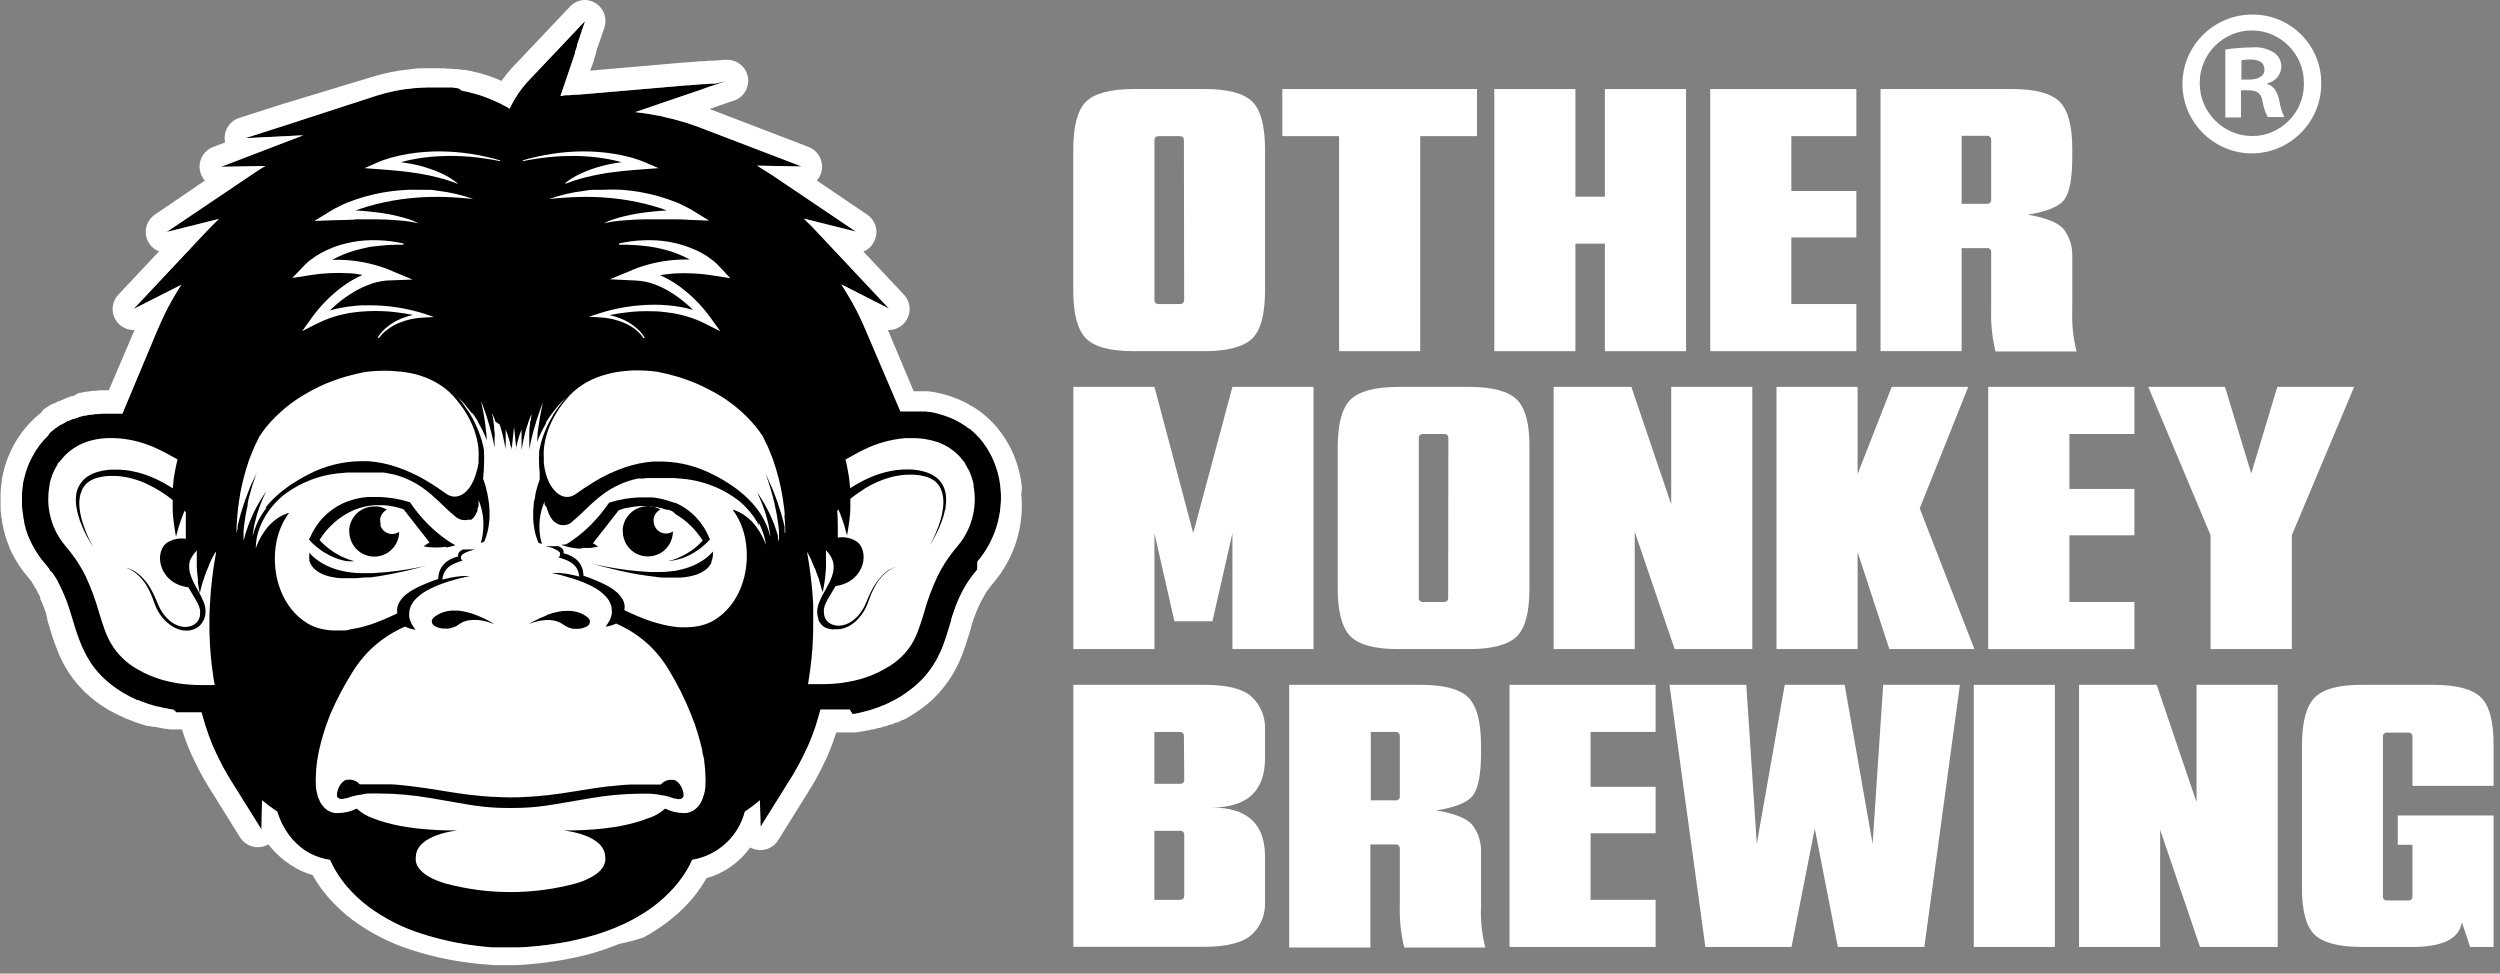 <?xml version="1.0" encoding="UTF-8" standalone="no"?><!DOCTYPE svg PUBLIC "-//W3C//DTD SVG 1.1//EN" "http://www.w3.org/Graphics/SVG/1.1/DTD/svg11.dtd"><svg width="100%" height="100%" viewBox="0 0 303 118" version="1.1" xmlns="http://www.w3.org/2000/svg" xmlns:xlink="http://www.w3.org/1999/xlink" xml:space="preserve" xmlns:serif="http://www.serif.com/" style="fill-rule:evenodd;clip-rule:evenodd;stroke-linejoin:round;stroke-miterlimit:2;"><rect x="0" y="0" width="303" height="118" fill="#808080" stroke="none"/><g id="Layer_2"><g id="Layer_1-2"><path d="M118.44,69.03l-0.23,0.28l-0.4,0.5l-0.22,0.31c-0.05,0.064 -0.097,0.131 -0.14,0.2c-0.07,0.09 -0.13,0.19 -0.19,0.28l-0.13,0.2l-0.13,0.23c-0.233,0.381 -0.444,0.775 -0.63,1.18c-0.09,0.18 -0.17,0.37 -0.25,0.55c-0.08,0.19 -0.16,0.37 -0.23,0.56l-0.08,0.21c-0.13,0.37 -0.26,0.74 -0.38,1.1l-0.15,0.5l0,0.09c-0.05,0.17 -0.1,0.34 -0.16,0.51c-0.17,0.57 -0.34,1.15 -0.54,1.72c-0.2,0.57 -0.34,1 -0.55,1.43c0,0.09 -0.08,0.19 -0.13,0.28c-0.05,0.09 -0.18,0.38 -0.27,0.57l-0.15,0.28c-0.269,0.476 -0.57,0.934 -0.9,1.37c-0.209,0.278 -0.433,0.545 -0.67,0.8c-0.25,0.26 -0.51,0.52 -0.8,0.78c-0.29,0.26 -0.39,0.33 -0.6,0.5c-0.448,0.364 -0.919,0.698 -1.41,1l-0.6,0.34l-0.2,0.1c-0.131,0.08 -0.268,0.15 -0.41,0.21l-0.24,0.12l-0.37,0.17l-0.26,0.1l-0.35,0.15l-0.27,0.1l-0.35,0.12l-0.28,0.09l-0.34,0.11l-0.28,0.08l-0.34,0.09l-0.28,0.07l-0.33,0.08l-0.29,0.06l-0.32,0.07l-0.29,-0l-0.3,-0.52l-3.56,-0c-0.2,0.74 -0.39,1.4 -0.58,2c-0.29,0.86 -0.55,1.54 -0.75,2l-0.18,0.41l-0.19,0.4c-0.16,0.35 -0.34,0.72 -0.53,1.1c-0.33,0.64 -0.69,1.32 -1.1,2l-3.93,6.3l-0.08,-3.21c-0.58,0.491 -1.188,0.948 -1.82,1.37c-0.785,3.03 -3.292,5.325 -6.38,5.84c-0.456,1.003 -1.037,1.944 -1.73,2.8c-0.336,0.418 -0.693,0.818 -1.07,1.2c-0.424,0.431 -0.871,0.838 -1.34,1.22c-0.33,0.27 -0.68,0.54 -1.06,0.8c-0.603,0.415 -1.227,0.799 -1.87,1.15c-0.723,0.395 -1.467,0.748 -2.23,1.06c-0.54,0.22 -1.1,0.43 -1.7,0.63c-0.6,0.2 -1.22,0.39 -1.88,0.56c-0.66,0.17 -1.34,0.33 -2.07,0.48c-1.567,0.301 -3.149,0.514 -4.74,0.64l-1.32,0.08l-3.17,-0c-2.957,-0.205 -5.879,-0.77 -8.7,-1.68c-2.278,-0.729 -4.423,-1.823 -6.35,-3.24c-0.947,-0.712 -1.816,-1.523 -2.59,-2.42c-0.23,-0.27 -0.44,-0.53 -0.63,-0.79c-0.573,-0.771 -1.06,-1.602 -1.45,-2.48c-0.887,-0.126 -1.744,-0.411 -2.53,-0.84c-0.353,-0.192 -0.688,-0.416 -1,-0.67c-0.736,-0.581 -1.363,-1.289 -1.85,-2.09c-0.1,-0.15 -0.19,-0.31 -0.27,-0.46c-0.307,-0.566 -0.555,-1.163 -0.74,-1.78c-0.641,-0.427 -1.258,-0.887 -1.85,-1.38l-0.07,3.54l-3.93,-6.3c-0.466,-0.765 -0.893,-1.552 -1.28,-2.36l-0.35,-0.72c0,-0.07 -0.22,-0.43 -0.47,-1.07c-0.25,-0.64 -0.5,-1.28 -0.79,-2.21c-0.1,-0.31 -0.19,-0.64 -0.29,-1l-0.15,-0.54l-3.04,-0l-0.39,-0.34l-0.11,-0l-1.1,-0.21l-0.19,-0.05l-0.43,-0.1l-0.15,-0c-0.36,-0.1 -0.72,-0.21 -1.08,-0.33l-0.16,-0.06c-0.36,-0.12 -0.72,-0.26 -1.08,-0.41l-0.11,-0c-0.587,-0.263 -1.158,-0.56 -1.71,-0.89c-0.82,-0.494 -1.587,-1.07 -2.29,-1.72c-0.09,-0.09 -0.18,-0.17 -0.26,-0.26c-0.08,-0.09 -0.34,-0.35 -0.49,-0.52c-0.15,-0.17 -0.3,-0.36 -0.44,-0.54c-0.14,-0.18 -0.27,-0.36 -0.39,-0.54l-0.22,-0.37c-0.17,-0.27 -0.33,-0.55 -0.47,-0.83c-0.291,-0.551 -0.542,-1.123 -0.75,-1.71c0,-0.09 -0.07,-0.19 -0.11,-0.28c-0.1,-0.29 -0.19,-0.58 -0.29,-0.86c-0.1,-0.28 -0.24,-0.77 -0.35,-1.15l-0.21,-0.67c-0.019,-0.075 -0.042,-0.148 -0.07,-0.22l-0.12,-0.4c-0.028,-0.068 -0.051,-0.139 -0.07,-0.21l-0.18,-0.52c0,-0.1 -0.08,-0.2 -0.11,-0.3c-0.03,-0.1 -0.06,-0.25 -0.13,-0.35c-0.07,-0.1 -0.09,-0.23 -0.14,-0.35c-0.029,-0.075 -0.063,-0.149 -0.1,-0.22c-0.06,-0.16 -0.14,-0.31 -0.21,-0.47l-0.05,-0.11c-0.019,-0.045 -0.043,-0.089 -0.07,-0.13l-0.15,-0.31c0,-0 0,-0.09 -0.08,-0.14l-0.13,-0.31l-0.07,-0.13l-0.27,-0.43l-0.21,-0.33l-0.09,-0.12l-0.36,-0.37l0,-0.08c-0.11,-0.15 -0.23,-0.3 -0.35,-0.44l-0.23,-0.28c-0.14,-0.16 -0.27,-0.32 -0.4,-0.49l-0.4,-0.56l-0.07,-0.1c-0.119,-0.171 -0.23,-0.348 -0.33,-0.53l-0.07,-0.12c-0.095,-0.155 -0.182,-0.315 -0.26,-0.48c-0.078,-0.165 -0.05,-0.09 -0.08,-0.14c-0.03,-0.05 -0.18,-0.37 -0.26,-0.56c-0.08,-0.18 -0.15,-0.36 -0.22,-0.54c-0.07,-0.18 0,-0.1 -0.05,-0.15c-0.07,-0.173 -0.131,-0.35 -0.18,-0.53c-0.004,-0.02 -0.004,-0.04 0,-0.06c-0.06,-0.21 -0.12,-0.41 -0.17,-0.62l0,-0.12c0,-0.17 -0.08,-0.35 -0.11,-0.52c-0.03,-0.17 0,-0.08 0,-0.12c0,-0.21 -0.07,-0.42 -0.1,-0.63l0,-0.05c-0.03,-0.196 -0.05,-0.392 -0.06,-0.59c-0.01,-0.198 0,-0.08 0,-0.12l0,-1.31c-0.004,-0.023 -0.004,-0.047 0,-0.07c0.018,-0.409 0.061,-0.816 0.13,-1.22c0,-0.23 0.09,-0.47 0.14,-0.7c0.16,-0.687 0.388,-1.357 0.68,-2c0.09,-0.2 0.19,-0.39 0.29,-0.58c0.256,-0.489 0.55,-0.958 0.88,-1.4c0.324,-0.422 0.678,-0.819 1.06,-1.19l0.16,-0.27l0.19,-0.18l0.28,-0.22l0.07,-0.06l0.19,-0.15l0.55,-0.37l0.1,-0.07l0.07,-0c0.083,-0.056 0.17,-0.106 0.26,-0.15l0.17,-0.1l0.35,-0.21l0.11,-0l0.52,-0.23l0.12,-0l0.52,-0.19l0.15,-0.05l0.52,-0.15l0.16,-0l0.52,-0.11l0.19,-0l0.52,-0.08l0.21,-0c0.18,-0 0.36,-0 0.55,-0.06l2.52,-0l4.16,-9.94c0.38,-0.88 0.81,-1.85 1.32,-2.84c0.31,-0.59 0.65,-1.19 1,-1.78c0.21,-0.36 0.43,-0.71 0.67,-1.06l-5.79,2.94l8.58,-9.14c0.53,-0.56 1.11,-1.17 1.75,-1.77l-6.33,1.58l10.39,-7c0.49,-0.33 1,-0.69 1.59,-1l-5.39,0.1l3.83,-1.47l6.15,-2.35l-6.64,0.33l-0.35,-0l5.12,-1.64l10.8,-3.51c1.453,-0.46 2.952,-0.759 4.47,-0.89c0.533,-0.047 1.063,-0.077 1.59,-0.09l3.06,-0l0.35,0.05l0.44,0.07l0.39,0.28l0.46,0.09l0.3,0.07l0.51,0.13l0.24,0.06l0.74,0.22l0.81,0.29c0.53,0.21 1.06,0.44 1.57,0.69l0.76,0.4l0.38,0.23c0.569,-1.217 1.321,-2.34 2.23,-3.33l3.43,-3.62l0.12,-0.13l0.66,-0.69l0.13,-0.14l0.32,-0.34l0.21,-0.22l2.05,-2.17l-0.79,2.34l-0.08,0.23l-0.12,0.36l0,0.15l-0.25,0.74l0,0.13l-1.75,5.16c0.22,-0.05 0.43,-0.08 0.62,-0.11l0.45,-0l0.83,-0.07l0.33,-0l13.13,-1.13l0.23,-0l1.61,-0.14l0.35,-0l0.69,-0.06l0.5,-0l1.33,-0.32l-0.94,0.33l-0.34,0.12l-0.46,0.15l-0.26,0.08l-1,0.36l-0.14,0.05l-4.09,1.39l-3.77,1.29c0.91,0.1 1.79,0.23 2.63,0.4c0.28,-0 0.56,0.11 0.83,0.18c1.707,0.366 3.38,0.878 5,1.53l11.7,4.48l-5.39,-0.1c0.57,0.35 1.1,0.71 1.59,1l10.39,7l-6.33,-1.58c0.64,0.6 1.23,1.21 1.75,1.77l8.58,9.14l-5.78,-2.94c0.23,0.35 0.45,0.7 0.66,1.06c0.909,1.473 1.695,3.018 2.35,4.62l4.15,9.71l0.98,-0c0.19,-0.01 0.38,-0.01 0.57,-0l1.51,-0c0.208,0.019 0.415,0.05 0.62,0.09c0.26,-0 0.52,0.1 0.77,0.16l0.23,0.06l0.51,0.15l0.26,0.09l0.49,0.18l0.22,0.09c0.23,0.1 0.45,0.2 0.67,0.32c0.107,0.051 0.21,0.107 0.31,0.17l0.27,0.15l0.1,0.07c0.167,0.095 0.328,0.202 0.48,0.32l0.08,0.06l0.18,0.14l0.07,-0l0.24,0.18l0.4,0.37l0.13,0.12c0.18,0.17 0.34,0.35 0.51,0.53c0.324,0.375 0.622,0.773 0.89,1.19c0.14,0.23 0.28,0.47 0.41,0.71c0.13,0.24 0.22,0.42 0.31,0.64c0.502,1.114 0.817,2.303 0.93,3.52c0.303,3.223 -0.712,6.435 -2.81,8.9l-0.02,0.96Z"/><path d="M3.9,51l0.1,-0.11l-0.1,0.11" style="fill:#fff;fill-rule:nonzero;"/><path d="M42.93,26.58l2.61,-0c0.87,-0 1.74,0.05 2.6,0.12c0.876,0.049 1.745,0.173 2.6,0.37c-0.393,-0.209 -0.805,-0.38 -1.23,-0.51c-0.42,-0.14 -0.85,-0.26 -1.29,-0.36c-0.864,-0.207 -1.738,-0.364 -2.62,-0.47c-0.83,-0.11 -1.66,-0.17 -2.5,-0.23c0.48,-0.17 1,-0.33 1.44,-0.47c1.369,-0.401 2.766,-0.698 4.18,-0.89c1.425,-0.193 2.862,-0.287 4.3,-0.28c1.44,-0 2.89,0.11 4.36,0.26c-1.396,-0.488 -2.841,-0.824 -4.31,-1c-0.37,-0.05 -0.74,-0.12 -1.07,-0.12l-1.12,-0c-0.744,-0.023 -1.488,-0.007 -2.23,0.05c-1.496,0.11 -2.977,0.371 -4.42,0.78c-0.72,0.2 -1.43,0.45 -2.13,0.72c-0.35,0.14 -0.7,0.3 -1,0.46c-0.3,0.16 -0.67,0.33 -1,0.54l-2,1.23l2.35,-0.09c0.87,-0 1.74,-0.06 2.61,-0.07" style="fill:#fff;fill-rule:nonzero;"/><path d="M47.34,20.62l1.17,0.11c0.39,0.05 0.78,0.08 1.17,0.14c0.39,0.06 0.78,0.11 1.16,0.17c0.78,0.13 1.55,0.29 2.31,0.49c0.773,0.192 1.532,0.44 2.27,0.74l-0,-0.09c-0.641,-0.509 -1.347,-0.93 -2.1,-1.25c-0.751,-0.329 -1.527,-0.6 -2.32,-0.81c-0.795,-0.207 -1.604,-0.361 -2.42,-0.46c0.38,-0.1 0.76,-0.2 1.14,-0.28c1.179,-0.246 2.377,-0.396 3.58,-0.45c1.234,-0.06 2.47,-0.036 3.7,0.07c1.212,0.111 2.417,0.288 3.61,0.53l-0,-0.1c-1.182,-0.339 -2.385,-0.603 -3.6,-0.79c-1.218,-0.187 -2.448,-0.284 -3.68,-0.29c-1.242,-0.007 -2.483,0.087 -3.71,0.28c-0.617,0.092 -1.228,0.219 -1.83,0.38c-0.307,0.071 -0.611,0.158 -0.91,0.26c-0.31,0.1 -0.59,0.19 -0.92,0.33l-1.78,0.78l2,0.15l1.16,0.09Z" style="fill:#fff;fill-rule:nonzero;"/><path d="M39.9,33.11c0.749,-0.04 1.501,-0.04 2.25,0c0.6,0 1.2,0.11 1.79,0.21c-0.805,0.359 -1.572,0.798 -2.29,1.31c-0.734,0.529 -1.423,1.118 -2.06,1.76c-0.641,0.638 -1.23,1.327 -1.76,2.06l-1.21,1.68l1.85,-0.93c0.953,-0.479 1.96,-0.842 3,-1.08c0.523,-0.128 1.054,-0.222 1.59,-0.28c0.54,-0.07 1.09,-0.11 1.63,-0.13c1.092,-0.047 2.185,-0.003 3.27,0.13c0.7,0.08 1.4,0.19 2.09,0.33c-0.649,0.144 -1.28,0.362 -1.88,0.65c-0.481,0.238 -0.931,0.533 -1.34,0.88c-0.416,0.337 -0.772,0.743 -1.05,1.2l0.14,0.08c0.301,-0.412 0.666,-0.773 1.08,-1.07c0.411,-0.307 0.857,-0.562 1.33,-0.76c0.951,-0.403 1.968,-0.626 3,-0.66l1.25,-0.07l-1.22,-0.42c-2.156,-0.671 -4.402,-1.008 -6.66,-1c-0.57,-0 -1.14,-0 -1.7,0.07c-0.571,0.05 -1.138,0.13 -1.7,0.24c-0.445,0.083 -0.886,0.19 -1.32,0.32l0.39,-0.37c0.62,-0.577 1.289,-1.099 2,-1.56c0.687,-0.458 1.421,-0.84 2.19,-1.14c0.733,-0.304 1.509,-0.493 2.3,-0.56l3.14,-0.12l-2.93,-1.22c-0.392,-0.162 -0.793,-0.302 -1.2,-0.42c-0.39,-0.12 -0.79,-0.23 -1.19,-0.32c-0.8,-0.182 -1.612,-0.309 -2.43,-0.38c-0.682,-0.057 -1.366,-0.073 -2.05,-0.05l0.07,-0c0.864,-0.48 1.78,-0.859 2.73,-1.13c0.47,-0.14 1,-0.24 1.43,-0.35c0.43,-0.11 1,-0.16 1.47,-0.21c0.996,-0.112 1.998,-0.159 3,-0.14l0,-0.15c-1.005,-0.231 -2.03,-0.361 -3.06,-0.39c-1.041,-0.045 -2.084,0.026 -3.11,0.21c-0.52,0.1 -1,0.22 -1.54,0.37c-0.508,0.159 -1.006,0.349 -1.49,0.57c-0.494,0.217 -0.969,0.474 -1.42,0.77c-0.23,0.15 -0.45,0.31 -0.67,0.48l-0.33,0.26c-0.11,0.1 -0.2,0.18 -0.33,0.32l-1.52,1.59l2.23,-0.35c0.741,-0.122 1.489,-0.198 2.24,-0.23" style="fill:#fff;fill-rule:nonzero;"/><path d="M26.1,66.92c-0.17,0.3 -0.33,0.6 -0.48,0.91c-0.15,0.31 -0.29,0.63 -0.42,1c-0.06,0.12 -0.11,0.24 -0.16,0.37l-0.27,0.74c0,0.13 -0.08,0.25 -0.13,0.38l-0.12,0.38l-0.21,0.78c0,0.13 -0.07,0.26 -0.11,0.39c-0.07,-0.4 -0.15,-0.8 -0.21,-1.21l0,-0.41c-0.06,-0.54 -0.13,-1.1 -0.14,-1.66l0,-1.87l-0.14,0.15l-0.25,0.32l-0.12,0.17c-0.139,0.199 -0.253,0.414 -0.34,0.64c0,0.13 -0.05,0.26 -0.07,0.4c-0.005,0.067 -0.005,0.133 0,0.2c-0.005,0.067 -0.005,0.133 0,0.2c0.006,0.209 0.036,0.417 0.09,0.62c0.036,0.139 0.079,0.276 0.13,0.41c0.043,0.141 0.096,0.278 0.16,0.41l0.09,0.21c0.2,0.41 0.43,0.81 0.66,1.23c0.08,0.14 0.16,0.28 0.23,0.43c0.07,0.15 0.07,0.14 0.11,0.22c0.04,0.08 0.14,0.29 0.21,0.45c0.07,0.16 0.07,0.15 0.1,0.23c0.03,0.08 0.05,0.16 0.08,0.25l0.06,0.25c0.04,0.174 0.06,0.352 0.06,0.53c0.01,0.317 -0.041,0.632 -0.15,0.93c-0.109,0.298 0,0.09 -0.05,0.13c-0.037,0.086 -0.081,0.17 -0.13,0.25c-0.15,0.252 -0.347,0.473 -0.58,0.65c-0.365,0.257 -0.795,0.406 -1.24,0.43c-0.261,0.011 -0.523,-0.01 -0.78,-0.06c-0.578,-0.133 -1.114,-0.408 -1.56,-0.8l-0.19,-0.16l-0.23,-0.2c-0.401,-0.422 -0.738,-0.9 -1,-1.42c-0.06,-0.14 -0.13,-0.29 -0.19,-0.44l-0.17,-0.45c-0.11,-0.29 -0.21,-0.59 -0.34,-0.88c-0.121,-0.284 -0.257,-0.561 -0.41,-0.83l-0.24,-0.41l-0.28,-0.38c-0.285,-0.378 -0.622,-0.715 -1,-1l-0.39,-0.26c-0.303,-0.187 -0.634,-0.326 -0.98,-0.41c-0.235,-0.035 -0.475,-0.035 -0.71,-0c0.639,-0.054 1.281,0.086 1.84,0.4c0.142,0.074 0.279,0.157 0.41,0.25c0.394,0.284 0.747,0.621 1.05,1l0.3,0.38l0.26,0.4c0.092,0.133 0.172,0.273 0.24,0.42l0.23,0.42l0.09,0.22l0.29,0.66l0.09,0.22l0.09,0.21l0.2,0.42c0.216,0.405 0.481,0.781 0.79,1.12c0.103,0.114 0.213,0.221 0.33,0.32c0.219,0.199 0.465,0.367 0.73,0.5c0.261,0.135 0.541,0.229 0.83,0.28c0.421,0.075 0.856,0.027 1.25,-0.14c0.126,-0.053 0.244,-0.123 0.35,-0.21c0.105,-0.08 0.2,-0.175 0.28,-0.28l0.11,-0.16c0.06,-0.119 0.11,-0.243 0.15,-0.37c0.032,-0.131 0.049,-0.265 0.05,-0.4c0.005,-0.067 0.005,-0.133 0,-0.2c0.006,-0.067 0.006,-0.133 0,-0.2c-0.018,-0.14 -0.051,-0.277 -0.1,-0.41c-0.074,-0.205 -0.161,-0.406 -0.26,-0.6c-0.07,-0.14 -0.15,-0.27 -0.23,-0.4c-0.08,-0.13 -0.27,-0.46 -0.41,-0.69l-0.42,-0.71c-0.34,-0.045 -0.675,-0.122 -1,-0.23c-0.185,-0.068 -0.366,-0.148 -0.54,-0.24c-0.167,-0.088 -0.328,-0.188 -0.48,-0.3c-0.14,-0.109 -0.274,-0.226 -0.4,-0.35c-0.121,-0.121 -0.231,-0.251 -0.33,-0.39c-0.099,-0.13 -0.189,-0.267 -0.27,-0.41c-0.079,-0.141 -0.146,-0.288 -0.2,-0.44c-0.083,-0.216 -0.143,-0.441 -0.18,-0.67c-0.096,-0.562 -0.023,-1.14 0.21,-1.66c0.059,-0.114 0.126,-0.225 0.2,-0.33c0.156,-0.199 0.349,-0.366 0.57,-0.49l0.29,-0.14l0.28,-0.11c0.497,-0.16 1.024,-0.201 1.54,-0.12l0,-3.23l-0.19,-0.18c0.004,0.04 0.004,0.08 0,0.12c-0.11,0.24 -0.2,0.49 -0.29,0.73c-0.09,0.24 -0.18,0.5 -0.26,0.76c-0.08,0.26 -0.09,0.25 -0.13,0.38c-0.11,0.38 -0.21,0.77 -0.32,1.17c-0.08,-0.53 -0.2,-1.07 -0.26,-1.62c-0.06,-0.55 -0.13,-1.1 -0.14,-1.66l0,-1.17c-0.952,-0.761 -1.989,-1.409 -3.09,-1.93c-0.24,-0.12 -0.49,-0.22 -0.74,-0.32c-0.377,-0.143 -0.761,-0.266 -1.15,-0.37c-0.26,-0.072 -0.524,-0.129 -0.79,-0.17c-0.534,-0.098 -1.077,-0.142 -1.62,-0.13c-0.539,-0.008 -1.077,0.056 -1.6,0.19c-0.515,0.109 -0.996,0.342 -1.4,0.68c-0.301,0.275 -0.53,0.618 -0.67,1c0,0.12 -0.09,0.25 -0.13,0.38c-0.129,0.53 -0.163,1.078 -0.1,1.62c0.056,0.556 0.166,1.105 0.33,1.64c0.327,1.078 0.77,2.117 1.32,3.1c-0.496,-0.756 -0.927,-1.552 -1.29,-2.38c-0.11,-0.26 -0.21,-0.53 -0.31,-0.79c-0.141,-0.406 -0.258,-0.82 -0.35,-1.24c0,-0.14 -0.06,-0.28 -0.08,-0.43c-0.044,-0.285 -0.067,-0.572 -0.07,-0.86c-0.004,-0.295 0.023,-0.59 0.08,-0.88c0.119,-0.527 0.371,-1.016 0.73,-1.42c0.048,-0.061 0.102,-0.118 0.16,-0.17c0.107,-0.11 0.224,-0.211 0.35,-0.3c0.245,-0.178 0.51,-0.325 0.79,-0.44l0.42,-0.15c0.285,-0.089 0.576,-0.159 0.87,-0.21c0.287,-0.053 0.578,-0.086 0.87,-0.1l0.44,-0c0.441,-0.01 0.882,0.01 1.32,0.06c0.292,0.032 0.583,0.079 0.87,0.14c0.864,0.171 1.706,0.439 2.51,0.8l0.61,0.28c0.4,0.2 0.79,0.41 1.17,0.64l0.56,0.35l0.09,-0.89c0,-0.24 0.06,-0.48 0.1,-0.72c0.04,-0.24 0.08,-0.48 0.13,-0.72c0.07,-0.39 0.16,-0.79 0.26,-1.18l-0.69,-0.38l-0.68,-0.37c-0.42,-0.23 -0.84,-0.43 -1.25,-0.62c-0.411,-0.188 -0.832,-0.355 -1.26,-0.5c-1.347,-0.471 -2.763,-0.714 -4.19,-0.72l-0.1,-0c-0.625,0.003 -1.248,0.066 -1.86,0.19c-0.321,0.069 -0.638,0.156 -0.95,0.26c-0.19,0.06 -0.38,0.14 -0.57,0.22c-0.176,0.071 -0.346,0.155 -0.51,0.25c-0.464,0.252 -0.897,0.557 -1.29,0.91c-0.177,0.157 -0.343,0.323 -0.5,0.5c-0.147,0.173 -0.287,0.343 -0.42,0.51l-0.25,0.23l0,0.09c-0.07,0.11 -0.14,0.22 -0.2,0.33c-0.06,0.11 -0.12,0.21 -0.17,0.32l-0.14,0.29c-0.06,0.12 -0.11,0.25 -0.16,0.37c-0.139,0.375 -0.249,0.759 -0.33,1.15l0,0.17c-0.1,0.517 -0.15,1.043 -0.15,1.57c-0.005,0.073 -0.005,0.147 0,0.22c0.004,0.504 0.057,1.006 0.16,1.5c0.152,0.788 0.411,1.552 0.77,2.27c0.08,0.15 0.16,0.3 0.25,0.45c0.158,0.276 0.332,0.543 0.52,0.8l0.38,0.48c0.16,0.18 0.31,0.36 0.45,0.54l0.41,0.54c0.27,0.35 0.51,0.71 0.73,1.06c0.318,0.5 0.609,1.018 0.87,1.55c0.653,1.4 1.188,2.851 1.6,4.34c0.22,0.7 0.42,1.36 0.65,2c0.11,0.32 0.24,0.62 0.37,0.92c0.13,0.3 0.28,0.59 0.45,0.88c0.755,1.281 1.835,2.34 3.13,3.07l0.41,0.23c0.278,0.159 0.566,0.303 0.86,0.43l0.44,0.19c0.304,0.13 0.614,0.243 0.93,0.34l0.47,0.15c0.494,0.14 0.994,0.254 1.5,0.34l0.52,0.09c0.907,0.131 1.823,0.194 2.74,0.19l1.56,-0c0,-0.19 -0.07,-0.38 -0.1,-0.57l-0.09,-0.58c0,-0.24 -0.07,-0.49 -0.1,-0.74c-0.254,-1.953 -0.371,-3.921 -0.35,-5.89c0,-0.633 0.02,-1.273 0.06,-1.92c0.104,-2.128 0.352,-4.246 0.74,-6.34" style="fill:#fff;fill-rule:nonzero;"/><path d="M32.16,61.55c0.133,-0.167 0.273,-0.337 0.42,-0.51c0.147,-0.173 0.307,-0.343 0.48,-0.51l0.27,-0.26c0.273,-0.26 0.573,-0.52 0.9,-0.78c0.22,-0.18 0.45,-0.35 0.69,-0.52c0.24,-0.17 0.76,-0.52 1.19,-0.77c0.43,-0.25 0.88,-0.51 1.38,-0.76c1.861,-0.953 3.91,-1.479 6,-1.54l1.21,-0c0.585,0.046 1.166,0.13 1.74,0.25c0.545,0.112 1.083,0.259 1.61,0.44c1.286,0.428 2.521,0.998 3.68,1.7c0.93,0.55 1.72,1.1 2.36,1.56c0.248,0.178 0.537,0.291 0.84,0.33c0.282,0.03 0.568,-0.011 0.83,-0.12c0.289,-0.124 0.551,-0.304 0.77,-0.53c0.256,-0.262 0.475,-0.558 0.65,-0.88c0.068,-0.116 0.128,-0.236 0.18,-0.36c0.123,-0.266 0.227,-0.54 0.31,-0.82c0.153,-0.445 0.263,-0.904 0.33,-1.37l-0,-0.52c0.024,-0.363 0.024,-0.727 -0,-1.09c-0.051,-0.586 -0.158,-1.165 -0.32,-1.73c-0.113,-0.409 -0.253,-0.81 -0.42,-1.2c-0.371,-0.87 -0.844,-1.693 -1.41,-2.45c-0.313,-0.42 -0.647,-0.824 -1,-1.21c-0.601,-0.629 -1.296,-1.162 -2.06,-1.58c-0.392,-0.214 -0.796,-0.404 -1.21,-0.57c-0.431,-0.165 -0.872,-0.306 -1.32,-0.42c-0.726,-0.171 -1.465,-0.281 -2.21,-0.33c-0.498,-0.049 -0.999,-0.072 -1.5,-0.07c-0.779,0.005 -1.557,0.058 -2.33,0.16c-0.73,0.14 -1.5,0.32 -2.3,0.55c-0.533,0.153 -1.073,0.333 -1.62,0.54l-0.82,0.32c-0.55,0.23 -1.1,0.5 -1.64,0.79l-0.56,0.31c-1.909,1.054 -3.605,2.454 -5,4.13c-0.3,0.38 -0.58,0.77 -0.84,1.17l-0.37,0.76l-0.26,0.53l-0.22,0.54c-0.07,0.18 -0.14,0.36 -0.22,0.54l-0.21,0.55l-0.35,1.1c-0.16,0.56 -0.31,1.12 -0.44,1.68c-0.09,0.37 -0.17,0.75 -0.24,1.12c-0.07,0.37 -0.13,0.76 -0.18,1.14c-0,0.19 -0.05,0.38 -0.08,0.57c-0.03,0.19 -0.07,0.67 -0.1,1c-0.03,0.33 -0.08,1 -0.1,1.42l-0,0.77c-0,-0.13 0.06,-0.26 0.08,-0.38l0.05,-0.22l-0,-0.32l0.07,-0.25l0.06,-0.25l0.11,-0.42l0.16,-0.59l0.32,-1c0.099,-0.339 0.216,-0.673 0.35,-1c0.13,-0.33 0.26,-0.65 0.38,-1c0.12,-0.35 0.28,-0.64 0.43,-0.95c0.15,-0.31 0.3,-0.63 0.44,-1l-0.33,1c-0.12,0.33 -0.23,0.65 -0.32,1c-0.09,0.35 -0.19,0.66 -0.28,1c-0.09,0.34 -0.19,0.76 -0.19,1.06l-0.21,1l-0.15,1l-0.07,0.5l-0.05,0.51l-0,1.31c-0,-0.17 0.09,-0.35 0.13,-0.53l0.05,-0.21l0.06,-0.21l0.14,-0.42l0.28,-0.82l0.35,-0.81l0.17,-0.4l0.2,-0.39l0.41,-0.78c0.15,-0.25 0.3,-0.5 0.46,-0.75c0.16,-0.25 0.32,-0.49 0.47,-0.74c-0.06,0.13 -0.11,0.27 -0.17,0.4l-0.18,0.39c-0.11,0.27 -0.23,0.53 -0.33,0.8l-0.28,0.8l-0.13,0.4l-0.11,0.41l-0.21,0.82l-0.14,0.83l-0.07,0.41l-0,0.18c-0,-0.16 0.09,-0.34 0.15,-0.53c0.06,-0.19 0.08,-0.26 0.13,-0.4c0.05,-0.14 0.15,-0.41 0.25,-0.63c0.311,-0.679 0.701,-1.32 1.16,-1.91" style="fill:#fff;fill-rule:nonzero;"/><path d="M75.32,23c-0.746,-0.04 -1.494,-0.04 -2.24,0l-1.11,0c-0.37,0 -0.75,0.07 -1.11,0.12c-1.469,0.174 -2.914,0.51 -4.31,1c1.46,-0.15 2.91,-0.25 4.35,-0.26c1.438,-0.007 2.875,0.086 4.3,0.28c1.414,0.191 2.811,0.488 4.18,0.89c0.48,0.14 1,0.3 1.44,0.47c-0.83,0.06 -1.67,0.12 -2.5,0.23c-0.882,0.106 -1.756,0.263 -2.62,0.47c-0.43,0.1 -0.86,0.22 -1.28,0.36c-0.427,0.127 -0.839,0.297 -1.23,0.51c0.851,-0.198 1.718,-0.322 2.59,-0.37c0.87,-0.07 1.73,-0.12 2.6,-0.12l2.61,0c0.87,0 1.74,0 2.61,0.07l2.35,0.09l-2,-1.23c-0.36,-0.21 -0.68,-0.37 -1,-0.54c-0.32,-0.17 -0.68,-0.32 -1,-0.46c-0.701,-0.276 -1.415,-0.516 -2.14,-0.72c-1.465,-0.418 -2.97,-0.683 -4.49,-0.79" style="fill:#fff;fill-rule:nonzero;"/><path d="M21.69,54.87l0,0.13c0.004,-0.026 0.004,-0.054 0,-0.08" style="fill:#fff;fill-rule:nonzero;"/><path d="M84.23,30.27c-0.488,-0.219 -0.989,-0.41 -1.5,-0.57c-0.5,-0.15 -1,-0.27 -1.53,-0.37c-1.029,-0.184 -2.075,-0.254 -3.12,-0.21c-1.03,0.029 -2.055,0.16 -3.06,0.39l0,0.15c1.002,-0.019 2.004,0.028 3,0.14c0.5,0.047 0.99,0.117 1.47,0.21c0.49,0.11 1,0.21 1.44,0.35c0.931,0.268 1.829,0.637 2.68,1.1l0.06,0c-0.667,-0.022 -1.335,-0.005 -2,0.05c-0.818,0.071 -1.63,0.198 -2.43,0.38c-0.4,0.09 -0.8,0.2 -1.19,0.32c-0.405,0.116 -0.802,0.257 -1.19,0.42l-2.93,1.22l3.15,0.15c0.801,0.04 1.591,0.205 2.34,0.49c0.77,0.298 1.505,0.68 2.19,1.14c0.709,0.464 1.378,0.986 2,1.56l0.38,0.37c-0.434,-0.13 -0.875,-0.237 -1.32,-0.32c-0.575,-0.111 -1.156,-0.191 -1.74,-0.24c-0.57,-0.05 -1.14,-0.07 -1.7,-0.07c-1.132,0.008 -2.262,0.102 -3.38,0.28c-1.112,0.179 -2.208,0.443 -3.28,0.79l-1.2,0.39l1.25,0.07c1.032,0.036 2.048,0.259 3,0.66c0.47,0.196 0.914,0.452 1.32,0.76c0.416,0.308 0.775,0.687 1.06,1.12l0.14,-0.08c-0.275,-0.46 -0.631,-0.866 -1.05,-1.2c-0.406,-0.347 -0.852,-0.642 -1.33,-0.88c-0.604,-0.286 -1.238,-0.504 -1.89,-0.65c0.69,-0.14 1.39,-0.25 2.09,-0.33c1.085,-0.133 2.178,-0.177 3.27,-0.13c0.55,0 1.09,0.06 1.63,0.13c0.536,0.058 1.067,0.151 1.59,0.28c1.04,0.236 2.048,0.599 3,1.08l1.85,0.93l-1.21,-1.68c-1.065,-1.466 -2.354,-2.755 -3.82,-3.82c-0.712,-0.507 -1.472,-0.943 -2.27,-1.3c0.59,-0.1 1.19,-0.16 1.79,-0.21c0.753,-0.04 1.507,-0.04 2.26,0c0.747,0.032 1.492,0.108 2.23,0.23l2.23,0.35l-1.51,-1.62l-0.34,-0.32l-0.32,-0.26c-0.22,-0.17 -0.45,-0.33 -0.67,-0.48c-0.452,-0.293 -0.927,-0.551 -1.42,-0.77" style="fill:#fff;fill-rule:nonzero;"/><path d="M67,19c1.207,-0.103 2.42,-0.127 3.63,-0.07c1.203,0.054 2.401,0.204 3.58,0.45c0.39,0.08 0.76,0.18 1.14,0.28c-0.813,0.098 -1.618,0.252 -2.41,0.46c-0.793,0.21 -1.569,0.481 -2.32,0.81c-0.756,0.32 -1.466,0.741 -2.11,1.25l0.06,0.09c0.735,-0.299 1.49,-0.546 2.26,-0.74c0.76,-0.2 1.54,-0.36 2.31,-0.49c0.39,-0.06 0.77,-0.13 1.16,-0.17c0.39,-0.04 0.78,-0.09 1.17,-0.14l1.17,-0.11l1.18,-0.09l2,-0.15l-1.82,-0.78c-0.301,-0.126 -0.608,-0.236 -0.92,-0.33c-0.3,-0.1 -0.6,-0.19 -0.9,-0.26c-0.61,-0.16 -1.22,-0.28 -1.84,-0.38c-1.224,-0.193 -2.461,-0.286 -3.7,-0.28c-1.235,0.006 -2.469,0.103 -3.69,0.29c-1.212,0.186 -2.411,0.45 -3.59,0.79l-0,0.1c1.203,-0.242 2.418,-0.419 3.64,-0.53" style="fill:#fff;fill-rule:nonzero;"/><path d="M92,63.7c-0.195,-0.378 -0.415,-0.742 -0.66,-1.09c-0.488,-0.679 -1.055,-1.297 -1.69,-1.84c-2.08,-1.63 -4.603,-2.596 -7.24,-2.77l-0.69,-0.06l-2.12,0c-0.187,-0.01 -0.373,-0.01 -0.56,0l-0.76,0l-0.28,0.06l-0.72,0l-0.28,0.07l-0.33,0.08l-0.26,0.08l-0.23,0.07l-0.19,0.06l-0.23,0.09l-0.17,0.06l-0.23,0.09l-0.15,0.07l-0.23,0.1c-2.57,1.2 -4,3.13 -5.52,4.36c-0.507,0.564 -1.35,0.69 -2,0.3l-0.18,-0.14l-0.05,0l-0.14,-0.13c-0.059,-0.059 -0.112,-0.122 -0.16,-0.19c-0.048,-0.056 -0.092,-0.117 -0.13,-0.18l-0.12,-0.2l-0.12,-0.23l-0.09,-0.19l0,-0.05c0,-0.05 -0.12,-0.31 -0.18,-0.45c-0.06,-0.14 0,0 0,-0.05l-0.06,-0.17l-0.23,-0.29l0,-0.14c0,-0.04 0,0 0,0l0,-0.23c-0.435,0.995 -0.647,2.074 -0.62,3.16c0.007,0.677 0.108,1.351 0.3,2l-0.2,-0.09l-0.22,-0.09c-0.141,-0.324 -0.258,-0.658 -0.35,-1c-0.09,-0.328 -0.157,-0.662 -0.2,-1c-0.05,-0.331 -0.08,-0.665 -0.09,-1c-0.016,-0.521 0.004,-1.042 0.06,-1.56c0,-0.2 0,-0.39 0.08,-0.57c0.08,-0.18 0.09,-0.54 0.14,-0.78c0.05,-0.24 0.07,-0.32 0.11,-0.46c0.106,-0.435 0.24,-0.862 0.4,-1.28l0,-0.49c0,-0.32 0,-0.63 -0.06,-0.93c-0.036,-0.686 -0.036,-1.374 0,-2.06c0.07,-0.37 0.16,-0.74 0.26,-1.11c0.1,-0.37 0.23,-0.73 0.37,-1.09c0.08,-0.19 0.15,-0.38 0.24,-0.57c0.09,-0.19 0.17,-0.37 0.26,-0.56c0.09,-0.19 0.29,-0.55 0.45,-0.82l0.15,-0.27c0.21,-0.36 0.46,-0.69 0.69,-1c0.12,-0.17 0.25,-0.34 0.38,-0.5c0.13,-0.16 0.25,-0.33 0.38,-0.5c-0.28,0.31 -0.58,0.61 -0.85,0.92c-0.27,0.31 -0.41,0.49 -0.6,0.74c-0.069,0.079 -0.132,0.163 -0.19,0.25l-0.19,0.26l-0.18,0.26c-0.12,0.17 -0.24,0.35 -0.35,0.53l0,0.07c0.002,0.027 0.002,0.053 0,0.08c-0.19,0.31 -0.36,0.63 -0.54,1c-0.18,0.37 -0.19,0.41 -0.29,0.62c-0.1,0.21 -0.18,0.43 -0.26,0.65l0.06,-0.78c0,-0.34 0.07,-0.68 0.11,-1l0.15,-1l0.09,-0.53c0.093,-0.5 0.193,-1 0.3,-1.5l-0.3,0.8l-0.28,0.81l-0.06,0.18l-0.06,0.17l-0.15,0.5c-0.15,0.49 -0.29,1 -0.42,1.5c-0.13,0.5 -0.27,1.15 -0.37,1.73l0,-0.48c-0.005,-0.093 -0.005,-0.187 0,-0.28l0,-1.32c0,-0.26 0,-0.52 0.06,-0.78c0.06,-0.26 0,-0.39 0.08,-0.59c0.08,-0.2 0.06,-0.39 0.1,-0.58l0.06,-0.37c0,0.13 -0.1,0.26 -0.16,0.39c-0.06,0.13 -0.14,0.36 -0.2,0.54c-0.07,0.18 -0.131,0.363 -0.18,0.55c-0.08,0.25 -0.16,0.51 -0.23,0.76c-0.07,0.25 -0.13,0.52 -0.19,0.78c-0.06,0.26 -0.11,0.48 -0.15,0.72c-0.04,0.24 -0.09,0.48 -0.13,0.73l0,-2.51c-0.197,0.503 -0.364,1.017 -0.5,1.54c0,0.18 -0.09,0.36 -0.13,0.53c-0.04,0.17 0,0.14 0,0.2l0,0.21l-0.28,-2.82l-0.29,2.82c0,-0.14 0,-0.27 -0.09,-0.41c-0.09,-0.14 -0.08,-0.35 -0.13,-0.53c-0.136,-0.523 -0.303,-1.037 -0.5,-1.54l0,2.51c0,-0.25 -0.08,-0.49 -0.13,-0.73c-0.05,-0.24 -0.09,-0.48 -0.15,-0.72c-0.06,-0.24 -0.12,-0.52 -0.19,-0.78c-0.07,-0.26 -0.14,-0.51 -0.22,-0.76c-0.08,-0.25 -0.6,-0.4 -0.6,-0.56c0,-0.16 -0.13,-0.36 -0.2,-0.54c-0.07,-0.18 -0.11,-0.26 -0.16,-0.39c0,0.12 0,0.24 0.07,0.37l0.09,0.58c0,0.2 0.06,0.4 0.08,0.59c0.02,0.19 0,0.52 0.06,0.78c0.06,0.26 0,0.52 0,0.78l0,0.83c-0.005,0.09 -0.005,0.18 0,0.27c-0.1,-0.58 -0.23,-1.16 -0.37,-1.73c-0.14,-0.57 -0.27,-1 -0.42,-1.5l-0.15,-0.5l-0.12,-0.35c-0.18,-0.54 -0.37,-1.08 -0.58,-1.61c0.107,0.5 0.207,1 0.3,1.5l0.09,0.53l0.15,1c0,0.34 0.08,0.68 0.11,1l0.06,0.78c-0.08,-0.22 -0.17,-0.43 -0.26,-0.65c-0.09,-0.22 -0.19,-0.42 -0.29,-0.62c-0.1,-0.2 -0.35,-0.65 -0.54,-1c-0.019,-0.025 -0.036,-0.052 -0.05,-0.08l0,-0.07c-0.11,-0.18 -0.23,-0.36 -0.35,-0.53l-0.18,-0.26l-0.23,-0.18c-0.058,-0.087 -0.121,-0.171 -0.19,-0.25c-0.19,-0.25 -0.4,-0.49 -0.59,-0.74c-0.19,-0.25 -0.34,-0.37 -0.52,-0.55l-0.34,-0.37l0.29,0.38l0.29,0.37l0.18,0.25c0.23,0.35 0.48,0.68 0.69,1l0.15,0.27c0.16,0.27 0.32,0.54 0.45,0.82c0.13,0.28 0.18,0.37 0.26,0.56c0.08,0.19 0.17,0.38 0.24,0.57c0.14,0.36 0.26,0.72 0.37,1.09c0.11,0.37 0.19,0.74 0.26,1.11c0.041,0.686 0.041,1.374 0,2.06c0,0.3 -0.02,0.61 -0.06,0.93c0,0.16 0,0.32 -0.05,0.49c0.16,0.418 0.294,0.845 0.4,1.28c0,0.14 0.07,0.3 0.11,0.46c0.04,0.16 0.1,0.5 0.14,0.78c0.04,0.28 0.05,0.37 0.08,0.57c0.056,0.518 0.076,1.039 0.06,1.56c-0.01,0.335 -0.04,0.669 -0.09,1c-0.043,0.338 -0.11,0.672 -0.2,1c-0.092,0.342 -0.209,0.676 -0.35,1l-0.22,0.09l-0.2,0.09c0.191,-0.65 0.295,-1.323 0.31,-2c0.044,-1.1 -0.154,-2.195 -0.58,-3.21l0,0.1c-0.006,0.023 -0.006,0.047 0,0.07c0.006,0.023 0,-0 0,-0c0.001,0.017 0.001,0.033 0,0.05c-0.001,0.017 0,-0 0,0.06l0,0.06c-0.006,0.043 -0.006,0.087 0,0.13l0,0.23c0,0.11 -0.08,0.22 -0.13,0.33l0,0.06c-0.004,0.033 -0.004,0.067 0,0.1c0.005,0.036 0.005,0.074 0,0.11l-0.11,0.22l-0.06,0.11l0,0.05l-0.06,0.1c-0.071,0.107 -0.148,0.211 -0.23,0.31l-0.07,0.09l-0.08,0.08c-0.045,0.046 -0.095,0.086 -0.15,0.12l-0.37,-0c-0.594,0.14 -1.219,-0.038 -1.65,-0.47c-1.76,-1.4 -3.35,-3.72 -6.68,-4.82c-0.29,-0.09 -0.59,-0.18 -0.91,-0.25l-0.09,-0c-0.29,-0.07 -0.6,-0.13 -0.91,-0.18l-4.4,-0l-0.66,0.06c-2.628,0.186 -5.141,1.158 -7.21,2.79c-0.635,0.543 -1.202,1.161 -1.69,1.84c-0.245,0.348 -0.465,0.712 -0.66,1.09c-0.169,0.323 -0.316,0.657 -0.44,1c-0.284,0.762 -0.433,1.567 -0.44,2.38c0.123,-0.342 0.267,-0.675 0.43,-1c0.19,-0.372 0.408,-0.73 0.65,-1.07c0.11,-0.16 0.22,-0.3 0.33,-0.44c0.11,-0.14 0.22,-0.26 0.33,-0.37c0.303,-0.306 0.638,-0.577 1,-0.81c0.275,-0.183 0.57,-0.334 0.88,-0.45c0.136,-0.055 0.277,-0.098 0.42,-0.13c-0.266,0.345 -0.5,0.713 -0.7,1.1c-0.207,0.403 -0.384,0.821 -0.53,1.25c-0.194,0.592 -0.331,1.202 -0.41,1.82c-0.45,3.45 0.77,7.37 3.91,9.25c0.416,0.246 0.863,0.434 1.33,0.56c0.23,0.069 0.463,0.122 0.7,0.16c0.363,0.067 0.731,0.104 1.1,0.11l1.12,-0c0.25,-0 0.51,-0 0.76,-0.09c0.25,-0.09 0.75,-0.13 1.12,-0.22l0.73,-0.19l0.71,-0.21l0.68,-0.24c0.67,-0.25 1.3,-0.51 1.84,-0.77l0.52,-0.24l0.24,-0.12c-0.071,-0.334 -0.044,-0.682 0.08,-1c0.053,-0.156 0.127,-0.304 0.22,-0.44c0.044,-0.077 0.094,-0.151 0.15,-0.22c0.122,-0.16 0.256,-0.31 0.4,-0.45c0.462,-0.402 0.977,-0.738 1.53,-1l0.4,-0.2c0.4,-0.18 0.78,-0.34 1.14,-0.48l0.53,-0.2l0.5,-0.17c0.005,-0.233 0.035,-0.464 0.09,-0.69l0.06,-0.21c0.102,-0.288 0.254,-0.556 0.45,-0.79c0.138,-0.178 0.303,-0.333 0.49,-0.46l0.32,-0.2c0.315,-0.17 0.651,-0.298 1,-0.38l0,-0.12c-0.004,-0.037 -0.004,-0.073 0,-0.11c0.008,-0.083 0.04,-0.163 0.09,-0.23c0.031,-0.045 0.064,-0.089 0.1,-0.13c0.084,-0.076 0.179,-0.14 0.28,-0.19c0.043,-0.029 0.091,-0.053 0.14,-0.07l1.76,-0l-0.23,-0c-0.16,-0 -0.32,0.07 -0.48,0.12l-0.35,0.1l-0.17,0.06l-0.16,0.07c-0.108,0.043 -0.212,0.097 -0.31,0.16c-0.09,0.054 -0.171,0.121 -0.24,0.2c-0.032,0.032 -0.059,0.069 -0.08,0.11l0,0.12c-0.005,0.033 -0.005,0.067 0,0.1c-0.007,0.03 -0.007,0.06 0,0.09l0.18,0.23l-0.3,0.09l-0.36,0.13c-0.241,0.082 -0.472,0.19 -0.69,0.32l-0.3,0.21c-0.187,0.147 -0.346,0.327 -0.47,0.53c-0.127,0.202 -0.216,0.426 -0.26,0.66c-0.031,0.118 -0.051,0.238 -0.06,0.36l0.39,-0.1c0.26,-0.07 0.5,-0.12 0.72,-0.16c0.22,-0.04 0.43,-0.08 0.62,-0.1l0.75,-0.08l0.88,-0l-0.59,0.13l-0.56,0.13l-0.61,0.16c-0.59,0.16 -1.12,0.33 -1.6,0.5l-0.31,0.12l-0.29,0.11c-0.494,0.197 -0.972,0.431 -1.43,0.7c-0.497,0.289 -0.945,0.653 -1.33,1.08c-0.096,0.113 -0.183,0.233 -0.26,0.36c-0.04,0.058 -0.077,0.118 -0.11,0.18c-0.085,0.167 -0.156,0.341 -0.21,0.52c-0.043,0.167 -0.066,0.338 -0.07,0.51c-0.02,0.156 -0.02,0.314 0,0.47c0.046,0.276 0.137,0.543 0.27,0.79c0.07,0.148 0.154,0.288 0.25,0.42l0.07,0.11l0.17,0.19l-0.24,-0c-0.22,-0.047 -0.437,-0.107 -0.65,-0.18c-0.131,-0.047 -0.258,-0.104 -0.38,-0.17c-0.31,0.13 -0.61,0.28 -0.9,0.43c-0.918,0.471 -1.781,1.045 -2.57,1.71c-0.56,0.464 -1.079,0.976 -1.55,1.53c-0.507,0.588 -0.966,1.217 -1.37,1.88c-1.033,1.643 -1.936,3.365 -2.7,5.15c-0.12,0.3 -0.23,0.59 -0.33,0.89c-0.06,0.14 -0.11,0.29 -0.16,0.43c-0.1,0.29 -0.19,0.58 -0.28,0.86c-0.22,0.71 -0.4,1.4 -0.55,2.06c-0.06,0.26 -0.11,0.52 -0.15,0.78c-0.04,0.26 -0.08,0.51 -0.12,0.75c-0.08,0.57 -0.124,1.144 -0.13,1.72c-0.021,0.31 -0.021,0.62 0,0.93l0,0.29c0.035,0.356 0.106,0.708 0.21,1.05c0.019,0.081 0.042,0.161 0.07,0.24c0.05,0.147 0.11,0.291 0.18,0.43c0.149,0.322 0.356,0.613 0.61,0.86c0.095,0.089 0.196,0.172 0.3,0.25l0.17,0.1c0.24,0.13 0.5,0.218 0.77,0.26c0.146,0.011 0.294,0.011 0.44,-0c0.765,-0.011 1.517,-0.196 2.2,-0.54c0.598,0.548 1.308,0.961 2.08,1.21l0.68,0.25c1.106,0.357 2.24,0.621 3.39,0.79l1.28,0.17c1.598,0.169 3.204,0.246 4.81,0.23c-0.677,0.077 -1.346,0.211 -2,0.4l-0.49,0.17l-0.5,0.19c-0.16,0.08 -0.32,0.15 -0.48,0.24c-0.306,0.165 -0.592,0.367 -0.85,0.6c-0.181,0.17 -0.336,0.365 -0.46,0.58c-0.183,0.302 -0.283,0.647 -0.29,1c-0.024,0.186 -0.024,0.374 0,0.56c0.053,0.288 0.169,0.561 0.34,0.8c0.124,0.171 0.264,0.328 0.42,0.47c0.167,0.156 0.348,0.296 0.54,0.42c0.444,0.277 0.912,0.511 1.4,0.7c0.26,0.1 0.54,0.19 0.82,0.28c5.209,1.413 10.701,1.413 15.91,-0c0.28,-0.09 0.56,-0.18 0.82,-0.28c0.488,-0.189 0.956,-0.423 1.4,-0.7c0.192,-0.124 0.373,-0.264 0.54,-0.42c0.156,-0.142 0.296,-0.299 0.42,-0.47c0.171,-0.239 0.287,-0.512 0.34,-0.8c0.024,-0.186 0.024,-0.374 -0,-0.56c-0.007,-0.353 -0.107,-0.698 -0.29,-1c-0.124,-0.215 -0.279,-0.41 -0.46,-0.58c-0.258,-0.233 -0.544,-0.435 -0.85,-0.6c-0.16,-0.09 -0.32,-0.16 -0.48,-0.24l-0.5,-0.19l-0.49,-0.17c-0.654,-0.19 -1.323,-0.324 -2,-0.4c1.606,0.016 3.212,-0.061 4.81,-0.23l1.28,-0.17c1.15,-0.169 2.284,-0.433 3.39,-0.79l0.68,-0.25c0.808,-0.236 1.553,-0.649 2.18,-1.21c0.662,0.334 1.389,0.519 2.13,0.54c0.146,0.011 0.294,0.011 0.44,-0c0.27,-0.042 0.53,-0.13 0.77,-0.26l0.17,-0.1c0.106,-0.075 0.207,-0.159 0.3,-0.25c0.257,-0.244 0.464,-0.536 0.61,-0.86c0.07,-0.139 0.13,-0.283 0.18,-0.43c-0,-0.08 -0,-0.16 0.08,-0.24c0.096,-0.344 0.163,-0.695 0.2,-1.05l-0,-0.29c0.021,-0.31 0.021,-0.62 -0,-0.93c-0.006,-0.576 -0.05,-1.15 -0.13,-1.72c-0,-0.247 -0.04,-0.497 -0.12,-0.75c-0.08,-0.253 -0.13,-0.513 -0.15,-0.78c-0.15,-0.66 -0.33,-1.35 -0.55,-2.06c-0.09,-0.28 -0.18,-0.57 -0.28,-0.86c-0,-0.14 -0.1,-0.29 -0.16,-0.43c-0.1,-0.3 -0.21,-0.59 -0.33,-0.89c-0.772,-1.932 -1.706,-3.795 -2.79,-5.57c-0.404,-0.663 -0.863,-1.292 -1.37,-1.88c-0.468,-0.557 -0.987,-1.069 -1.55,-1.53c-0.773,-0.644 -1.615,-1.201 -2.51,-1.66c-0.29,-0.15 -0.59,-0.3 -0.89,-0.43c-0.126,0.064 -0.257,0.121 -0.39,0.17c-0.213,0.073 -0.43,0.133 -0.65,0.18l-0.23,-0l0.16,-0.19l0.07,-0.11c0.096,-0.134 0.183,-0.274 0.26,-0.42c0.125,-0.249 0.213,-0.515 0.26,-0.79c0.02,-0.156 0.02,-0.314 0,-0.47c-0.004,-0.172 -0.027,-0.343 -0.07,-0.51c-0.054,-0.179 -0.125,-0.353 -0.21,-0.52l-0.1,-0.18c-0.084,-0.125 -0.174,-0.245 -0.27,-0.36c-0.385,-0.427 -0.833,-0.791 -1.33,-1.08c-0.458,-0.269 -0.936,-0.503 -1.43,-0.7l-0.29,-0.11l-0.31,-0.12c-0.48,-0.17 -1,-0.34 -1.6,-0.5l-0.54,-0.16l-0.56,-0.13l-0.59,-0.13l0.88,-0l0.75,0.08c0.19,-0 0.4,0.06 0.62,0.1c0.22,0.04 0.46,0.09 0.72,0.16l0.39,0.1c-0.009,-0.122 -0.029,-0.242 -0.06,-0.36c-0.044,-0.234 -0.133,-0.458 -0.26,-0.66c-0.124,-0.203 -0.283,-0.383 -0.47,-0.53l-0.3,-0.21c-0.216,-0.129 -0.443,-0.236 -0.68,-0.32l-0.44,-0.15l-0.3,-0.09l0.18,-0.23c0.007,-0.03 0.007,-0.06 -0,-0.09c0.005,-0.033 0.005,-0.067 -0,-0.1l-0,-0.12c-0.017,-0.043 -0.045,-0.08 -0.08,-0.11c-0.069,-0.079 -0.15,-0.146 -0.24,-0.2c-0.098,-0.063 -0.202,-0.117 -0.31,-0.16l-0.16,-0.07l-0.09,-0.06l-0.35,-0.1c-0.15,-0 -0.32,-0.08 -0.48,-0.12l-0.23,-0l1.76,-0c0.049,0.017 0.097,0.041 0.14,0.07c0.101,0.05 0.196,0.114 0.28,0.19c0.039,0.039 0.072,0.083 0.1,0.13c0.05,0.067 0.082,0.147 0.09,0.23c0.004,0.037 0.004,0.073 -0,0.11l-0,0.12c0.349,0.082 0.685,0.21 1,0.38l0.32,0.2c0.187,0.127 0.352,0.282 0.49,0.46c0.199,0.232 0.352,0.5 0.45,0.79l0.06,0.21c0.055,0.226 0.085,0.457 0.09,0.69l0.5,0.17l0.53,0.2c0.36,0.14 0.74,0.3 1.14,0.48l0.4,0.2c0.553,0.262 1.068,0.598 1.53,1c0.144,0.14 0.278,0.29 0.4,0.45c0.056,0.069 0.106,0.143 0.15,0.22c0.092,0.138 0.169,0.286 0.23,0.44c0.121,0.319 0.145,0.667 0.07,1l0.24,0.12l0.52,0.24c0.54,0.26 1.17,0.52 1.84,0.77l0.68,0.24l0.71,0.21l0.73,0.19c0.37,0.09 0.75,0.16 1.12,0.22l0.76,0.09l1.12,-0c0.369,-0.006 0.737,-0.043 1.1,-0.11c0.237,-0.038 0.47,-0.091 0.7,-0.16c0.467,-0.126 0.914,-0.314 1.33,-0.56c3.14,-1.88 4.36,-5.8 3.91,-9.25c-0.079,-0.618 -0.216,-1.228 -0.41,-1.82c-0.146,-0.429 -0.323,-0.847 -0.53,-1.25c-0.2,-0.387 -0.434,-0.755 -0.7,-1.1c0.143,0.032 0.284,0.075 0.42,0.13c0.31,0.116 0.605,0.267 0.88,0.45c0.362,0.233 0.697,0.504 1,0.81c0.11,0.11 0.22,0.24 0.33,0.37c0.11,0.13 0.22,0.28 0.33,0.44c0.246,0.338 0.463,0.696 0.65,1.07c0.163,0.325 0.307,0.658 0.43,1c-0.075,-0.597 -0.226,-1.182 -0.45,-1.74c-0.124,-0.343 -0.271,-0.677 -0.44,-1m-39.61,5.06c-2.109,0.631 -4.257,1.125 -6.43,1.48c-0.35,0.06 -0.69,0.1 -1,0.14l-0.48,-0c-0.46,-0 -0.9,0.08 -1.3,0.1l-1.8,-0c-0.295,-0.019 -0.589,-0.055 -0.88,-0.11l-0.5,-0.1l-0.45,-0.13c-0.196,-0.064 -0.387,-0.144 -0.57,-0.24c-0.108,-0.049 -0.211,-0.105 -0.31,-0.17c-0.095,-0.055 -0.186,-0.119 -0.27,-0.19l-0.12,-0.09c-0.261,-0.223 -0.473,-0.499 -0.62,-0.81c-0.044,-0.097 -0.081,-0.197 -0.11,-0.3l-0,-0.18c-0.013,-0.136 -0.013,-0.274 -0,-0.41c-0.011,-0.126 -0.011,-0.254 -0,-0.38c0.113,0.148 0.241,0.286 0.38,0.41c0.153,0.151 0.317,0.292 0.49,0.42l0.33,0.24l0.39,0.24l0.45,0.24c0.16,0.08 0.33,0.16 0.51,0.23c0.505,0.204 1.027,0.361 1.56,0.47c0.23,0.05 0.48,0.1 0.74,0.13c0.719,0.1 1.445,0.137 2.17,0.11l0.7,-0c1.895,-0.101 3.78,-0.341 5.64,-0.72l1,-0.24l0.5,-0.13l0.41,-0.11c-0,-0 -0.11,-0 -0.45,0.12m-6.2,-4.71c0.024,0.095 0.061,0.185 0.11,0.27c0.045,0.085 0.099,0.166 0.16,0.24l0.1,0.11c0.069,0.065 0.143,0.125 0.22,0.18c0.245,0.164 0.535,0.251 0.83,0.25c0.153,0.003 0.305,-0.021 0.45,-0.07l0.21,-0.08l0.19,-0.11c-0,1.646 -1.354,3 -3,3c-0.707,0.001 -1.393,-0.243 -1.94,-0.69c-0.222,-0.192 -0.42,-0.41 -0.59,-0.65c-0.33,-0.506 -0.51,-1.096 -0.52,-1.7l-0,-0.31c0.048,-0.498 0.22,-0.976 0.5,-1.39c0.112,-0.159 0.236,-0.309 0.37,-0.45l0.22,-0.2c0.547,-0.447 1.233,-0.691 1.94,-0.69c0.136,-0.01 0.274,-0.01 0.41,-0c0.268,0.035 0.531,0.105 0.78,0.21c0.122,0.05 0.239,0.11 0.35,0.18c-0.124,0.059 -0.239,0.137 -0.34,0.23c-0.262,0.229 -0.432,0.545 -0.48,0.89c-0.004,0.073 -0.004,0.147 -0,0.22c-0.003,0.15 0.021,0.299 0.07,0.44m7.92,2.71c-0.35,0.058 -0.705,0.089 -1.06,0.09c-0.563,0.015 -1.126,-0.028 -1.68,-0.13l0.36,-0.24l0.37,-0.24l-1.57,-2l-1.56,-2c-0.192,-0.076 -0.389,-0.14 -0.59,-0.19c-0.608,-0.181 -1.236,-0.289 -1.87,-0.32l-1.08,-0c-0.261,0.016 -0.522,0.046 -0.78,0.09l-0.41,0.08c-0.427,0.095 -0.845,0.225 -1.25,0.39c-1.747,0.755 -3.221,2.03 -4.22,3.65l0.16,0.18l0.27,0.27c0.208,0.203 0.429,0.394 0.66,0.57l0.29,0.21c0.21,0.158 0.431,0.302 0.66,0.43c0.251,0.156 0.512,0.296 0.78,0.42c0.451,0.207 0.92,0.375 1.4,0.5c-0.317,0.016 -0.634,0.01 -0.95,-0.02c-0.192,-0.028 -0.383,-0.068 -0.57,-0.12c-0.269,-0.07 -0.532,-0.157 -0.79,-0.26c-0.467,-0.181 -0.915,-0.405 -1.34,-0.67c-0.19,-0.12 -0.38,-0.25 -0.54,-0.37c-0.16,-0.12 -0.32,-0.24 -0.46,-0.36c-0.307,-0.245 -0.588,-0.519 -0.84,-0.82c-0,-0.12 0.1,-0.23 0.16,-0.35c0.159,-0.342 0.336,-0.676 0.53,-1c0.287,-0.47 0.622,-0.909 1,-1.31c0.689,-0.724 1.506,-1.314 2.41,-1.74l0.51,-0.21l0.51,-0.17l0.51,-0.15l0.51,-0.11c0.34,-0.06 0.68,-0.1 1,-0.13l1.21,-0c1.318,0.024 2.625,0.239 3.88,0.64c0.16,0.24 0.33,0.47 0.49,0.69l0.5,0.64l0.49,0.58c0.924,1.054 1.979,1.985 3.14,2.77c0.2,0.14 0.37,0.24 0.51,0.32c0.122,0.079 0.249,0.149 0.38,0.21c-0.379,0.124 -0.767,0.218 -1.16,0.28m-1.7,8.83c0.077,-0.186 0.205,-0.345 0.37,-0.46c0.114,-0.089 0.234,-0.169 0.36,-0.24l0.23,-0.12l0.25,-0.11c0.548,-0.208 1.135,-0.296 1.72,-0.26l0.25,-0c0.361,0.033 0.719,0.097 1.07,0.19c0.227,0.051 0.45,0.115 0.67,0.19l0.33,0.12c0.21,0.07 0.41,0.16 0.6,0.24c0.342,0.142 0.676,0.302 1,0.48c0.27,0.14 0.46,0.26 0.57,0.33c0.037,0.014 0.07,0.034 0.1,0.06c-0.02,0.006 -0.04,0.006 -0.06,-0l-0.26,-0.1l-0.39,-0.13c-0.752,-0.242 -1.548,-0.31 -2.33,-0.2c-0.216,0.034 -0.427,0.091 -0.63,0.17c-0.208,0.092 -0.406,0.206 -0.59,0.34c-0.158,0.116 -0.33,0.213 -0.51,0.29c-0.116,0.05 -0.237,0.091 -0.36,0.12l-0.37,0.08l-0.37,-0c-0.434,0.02 -0.866,-0.077 -1.25,-0.28c-0.072,-0.038 -0.139,-0.085 -0.2,-0.14c-0.053,-0.052 -0.097,-0.113 -0.13,-0.18c-0.03,-0.06 -0.051,-0.124 -0.06,-0.19c-0.014,-0.069 -0.014,-0.141 -0,-0.21m21.54,20.12l0.72,-0.08c0.69,-0.07 1.28,-0.12 1.81,-0.14l3.66,-0c0.074,-0.079 0.155,-0.153 0.24,-0.22c0.121,-0.097 0.256,-0.174 0.4,-0.23l0.13,-0.05c0.094,-0.03 0.191,-0.051 0.29,-0.06c0.11,-0.015 0.22,-0.015 0.33,-0l0.17,-0c0.125,0.021 0.245,0.069 0.35,0.14c0.16,0.111 0.299,0.25 0.41,0.41c0.15,0.215 0.268,0.451 0.35,0.7c0.072,0.202 0.106,0.416 0.1,0.63c0.011,0.101 -0.026,0.201 -0.1,0.27c-0.079,0.062 -0.163,0.119 -0.25,0.17l-0.1,-0c-0.106,0.017 -0.214,0.017 -0.32,-0l-0.24,-0.07l-0.15,-0l-0.38,-0.13l-0.23,-0.08l-0.6,-0.15c-0.23,-0 -0.49,-0.09 -0.79,-0.13c-0.3,-0.04 -0.62,-0.07 -1,-0.09l-0.87,-0c-2.112,0.004 -4.22,0.192 -6.3,0.56c-4.84,0.8 -6.14,1.18 -9.67,1.18c-3.53,-0 -4.85,-0.4 -9.65,-1.2c-2.08,-0.368 -4.188,-0.555 -6.3,-0.56l-0.9,-0c-0.37,-0 -0.69,-0 -1,0.09c-0.31,0.09 -0.56,0.08 -0.79,0.13l-0.6,0.15l-0.23,0.08l-0.38,0.13l-0.15,-0l-0.24,0.07c-0.106,0.017 -0.214,0.017 -0.32,-0l-0.11,-0c-0.084,-0.051 -0.164,-0.108 -0.24,-0.17c-0.074,-0.069 -0.111,-0.169 -0.1,-0.27c-0.006,-0.214 0.028,-0.428 0.1,-0.63c0.078,-0.251 0.196,-0.487 0.35,-0.7c0.111,-0.16 0.25,-0.299 0.41,-0.41c0.103,-0.069 0.218,-0.117 0.34,-0.14l0.18,-0c0.11,-0.015 0.22,-0.015 0.33,-0c0.099,0.009 0.196,0.03 0.29,0.06l0.13,0.05c0.144,0.056 0.279,0.133 0.4,0.23c0.085,0.067 0.166,0.141 0.24,0.22l3.66,-0c0.53,-0 1.12,0.07 1.81,0.14l0.72,0.08c1.14,0.13 2.53,0.34 4.32,0.64c1.09,0.18 2.09,0.32 3,0.43l1.31,0.13l1.18,0.09l0.24,-0c0.75,0.05 1.41,0.07 2,0.07c0.59,-0 1.21,-0 2,-0.07l0.24,-0l1.18,-0.09l1.31,-0.13c0.92,-0.11 1.92,-0.25 3,-0.43c1.79,-0.3 3.18,-0.51 4.32,-0.64m-7.64,-20.74c0.438,-0.167 0.89,-0.298 1.35,-0.39c0.238,-0.051 0.478,-0.088 0.72,-0.11l0.25,-0c0.581,-0.041 1.163,0.04 1.71,0.24l0.25,0.11l0.23,0.12c0.126,0.071 0.246,0.151 0.36,0.24c0.165,0.115 0.293,0.274 0.37,0.46c0.014,0.069 0.014,0.141 -0,0.21c-0.009,0.066 -0.03,0.13 -0.06,0.19c-0.033,0.067 -0.077,0.128 -0.13,0.18c-0.059,0.057 -0.126,0.104 -0.2,0.14c-0.381,0.202 -0.809,0.299 -1.24,0.28l-0.38,-0l-0.37,-0.08c-0.11,-0.035 -0.217,-0.078 -0.32,-0.13c-0.18,-0.077 -0.352,-0.174 -0.51,-0.29c-0.271,-0.2 -0.576,-0.349 -0.9,-0.44c-0.416,-0.114 -0.85,-0.155 -1.28,-0.12c-0.688,0.053 -1.363,0.215 -2,0.48l-0.06,-0l0.06,-0l0.23,-0.14l0.25,-0.14c0.539,-0.299 1.101,-0.557 1.68,-0.77m4.19,-8.09l-0.28,-0c-0.632,-0.045 -1.257,-0.166 -1.86,-0.36c-0.603,-0.194 0.13,-0.06 0.38,-0.21c0.25,-0.15 0.31,-0.18 0.51,-0.32c1.16,-0.783 2.212,-1.714 3.13,-2.77l0.5,-0.58c0.16,-0.2 0.33,-0.42 0.49,-0.64c0.16,-0.22 0.34,-0.45 0.5,-0.69c1.255,-0.401 2.562,-0.616 3.88,-0.64l0.71,-0c0.167,-0.01 0.333,-0.01 0.5,-0c0.33,-0 0.67,0.07 1,0.13l0.51,0.11l0.51,0.15l0.51,0.17l0.55,0.16c0.257,0.119 0.508,0.253 0.75,0.4c0.598,0.356 1.143,0.794 1.62,1.3c0.372,0.406 0.706,0.845 1,1.31c0.194,0.324 0.371,0.658 0.53,1c-0,0.12 0.11,0.23 0.16,0.35c-0.236,0.273 -0.494,0.527 -0.77,0.76c-0.521,0.452 -1.095,0.838 -1.71,1.15c-0.294,0.15 -0.598,0.28 -0.91,0.39c-0.541,0.178 -1.102,0.292 -1.67,0.34c0.339,-0.08 0.673,-0.18 1,-0.3c0.143,-0.055 0.284,-0.119 0.42,-0.19c0.599,-0.27 1.166,-0.605 1.69,-1l0.46,-0.39c0.211,-0.192 0.412,-0.395 0.6,-0.61c-0.827,-1.312 -1.955,-2.409 -3.29,-3.2c-0.173,-0.212 -0.402,-0.371 -0.66,-0.46c-0.16,-0.06 -0.329,-0.091 -0.5,-0.09l-0.56,-0.18c-0.19,-0 -0.37,-0.1 -0.55,-0.13l-0.28,-0c-0.258,-0.047 -0.518,-0.081 -0.78,-0.1c-0.736,-0.052 -1.476,-0.005 -2.2,0.14l-0.34,0.07l-0.15,-0l-0.27,0.08c-0.2,0.052 -0.397,0.116 -0.59,0.19l-1.56,2l-1.57,2l0.33,0.22l0.32,0.21c-0.26,-0 -0.59,0.11 -1,0.15c-0.163,0.01 -0.327,0.01 -0.49,-0l-0.54,-0m8.81,-2.8c0.028,0.095 0.068,0.186 0.12,0.27c0.041,0.087 0.095,0.168 0.16,0.24l0.09,0.11l0.23,0.18c0.245,0.166 0.534,0.253 0.83,0.25c0.153,0.003 0.305,-0.021 0.45,-0.07l0.2,-0.08c0.067,-0.031 0.13,-0.068 0.19,-0.11c0.06,-0.042 -0,-0 -0,-0c-0.01,0.604 -0.19,1.194 -0.52,1.7c-0.17,0.24 -0.368,0.458 -0.59,0.65c-1.122,0.916 -2.748,0.916 -3.87,-0c-0.225,-0.19 -0.423,-0.408 -0.59,-0.65c-0.33,-0.506 -0.51,-1.096 -0.52,-1.7l-0,-0.31c0.048,-0.498 0.22,-0.976 0.5,-1.39c0.112,-0.159 0.236,-0.309 0.37,-0.45l0.22,-0.2c0.542,-0.449 1.226,-0.694 1.93,-0.69c0.14,-0.01 0.28,-0.01 0.42,-0c0.265,0.033 0.525,0.104 0.77,0.21c0.125,0.05 0.245,0.11 0.36,0.18c-0.124,0.059 -0.239,0.137 -0.34,0.23c-0.264,0.229 -0.438,0.545 -0.49,0.89c-0.005,0.073 -0.005,0.147 -0,0.22c-0.001,0.149 0.019,0.297 0.06,0.44m-7.87,4.68l-0.32,-0.09l0.41,0.11l-0.13,-0m14.87,-0.07c-0.144,0.313 -0.356,0.59 -0.62,0.81l-0.12,0.09c-0.084,0.071 -0.175,0.135 -0.27,0.19c-0.099,0.065 -0.202,0.121 -0.31,0.17c-0.183,0.096 -0.374,0.176 -0.57,0.24l-0.22,0.06c-0.238,0.076 -0.482,0.133 -0.73,0.17c-0.291,0.055 -0.585,0.091 -0.88,0.11l-1.8,-0c-0.4,-0 -0.84,-0 -1.3,-0.1c-1.27,-0.137 -2.532,-0.344 -3.78,-0.62c-0.41,-0.08 -0.84,-0.18 -1.28,-0.29c-0.89,-0.21 -1.84,-0.46 -2.86,-0.76l0.81,0.21l0.35,0.07l0.82,0.17c1.72,0.333 3.461,0.547 5.21,0.64l0.71,-0c0.722,0.027 1.445,-0.01 2.16,-0.11c0.26,-0 0.51,-0.08 0.74,-0.13c0.533,-0.109 1.055,-0.266 1.56,-0.47c0.18,-0.07 0.35,-0.15 0.51,-0.23l0.45,-0.24l0.39,-0.24l0.33,-0.24c0.173,-0.128 0.337,-0.269 0.49,-0.42c0.139,-0.124 0.267,-0.262 0.38,-0.41c0.011,0.126 0.011,0.254 -0,0.38c-0.005,0.307 -0.074,0.61 -0.2,0.89" style="fill:#fff;fill-rule:nonzero;"/><path d="M123.86,59.13c-0.143,-1.492 -0.528,-2.952 -1.14,-4.32c-0.12,-0.273 -0.25,-0.533 -0.39,-0.78c-0.16,-0.3 -0.33,-0.6 -0.51,-0.88c-0.339,-0.525 -0.713,-1.026 -1.12,-1.5c-0.2,-0.23 -0.42,-0.45 -0.63,-0.67l-0.17,-0.16l-0.51,-0.46l-0.3,-0.24l-0.08,-0.06l-0.15,-0.13l-0.14,-0.1c-0.19,-0.14 -0.38,-0.27 -0.58,-0.39l-0.14,-0.09l-0.29,-0.17l-0.07,0l-0.24,-0.18l-0.31,-0.18c-0.273,-0.14 -0.553,-0.27 -0.84,-0.39l-0.21,-0.09l-0.67,-0.25l-0.31,-0.11l-0.63,-0.18l-0.29,-0.08l-0.93,-0.2l-0.75,-0.1l-1.72,0l-3.12,-7.42l0.09,0c1.393,0 2.54,-1.147 2.54,-2.54c0,-0.646 -0.247,-1.269 -0.69,-1.74l-4.91,-5.23c0.609,-0.251 1.094,-0.733 1.35,-1.34c0.509,-1.121 0.125,-2.459 -0.9,-3.14l-6.1,-4.13c0.412,-0.466 0.639,-1.067 0.639,-1.688c0,-1.055 -0.654,-2.005 -1.639,-2.382l-11.7,-4.49l-0.3,-0.12l0.85,-0.29l0.24,-0.09l0.46,-0.15l0.34,-0.12l0.89,-0.3c1.122,-0.286 1.913,-1.304 1.913,-2.461c0,-1.394 -1.147,-2.54 -2.54,-2.54c-0.028,0 -0.055,0 -0.083,0.001l-0.3,0l-1.34,0.11l-0.5,0l-0.68,0.06l-0.36,0l-1.6,0.14l-0.23,0l-11.53,1l0.47,-1.26l0,-0.13l0.25,-0.73l0,-0.15l0.2,-0.6l0.8,-2.33c0.09,-0.264 0.136,-0.542 0.136,-0.821c0,-1.362 -1.095,-2.494 -2.456,-2.539c-0.696,-0.002 -1.362,0.284 -1.84,0.79l-2.09,2.21l-0.21,0.22l-0.32,0.34l-0.14,0.14l-0.65,0.7l-0.12,0.12l-3.39,3.58c-0.5,0.533 -0.961,1.101 -1.38,1.7l-0.87,-0.36c-0.31,-0.11 -0.61,-0.23 -0.92,-0.33l-0.85,-0.25l-0.21,-0.06l-0.07,0l-0.57,-0.14l-0.3,-0.08l-0.09,0l-0.52,-0.11l-0.37,0l-0.51,-0.09l-0.39,0l-0.5,-0.06l-0.35,0l-0.55,-0.05l-2,0c-0.61,0 -1.2,0 -1.78,0.1c-1.698,0.149 -3.375,0.485 -5,1l-10.8,3.27l-5.14,1.65c-1.21,0.385 -1.955,1.621 -1.73,2.87l0,0.11l-1.43,0.54c-0.991,0.366 -1.653,1.317 -1.653,2.373c0,0.627 0.233,1.232 0.653,1.697l-6.05,4.12c-0.702,0.471 -1.124,1.263 -1.124,2.109c0,1.039 0.638,1.978 1.604,2.361l-4.91,5.23c-0.455,0.473 -0.709,1.104 -0.709,1.76c0,1.394 1.147,2.54 2.54,2.54l0.119,0l-3.12,7.3l-1.04,0l-0.69,0.07c-0.07,-0.01 -0.14,-0.01 -0.21,0l-0.67,0.1l-0.19,0l-0.67,0.15l-0.18,0l-0.67,0.38l-0.15,0l-0.67,0.24l-0.13,0.06l-0.66,0.29l-0.12,0.06l-0.1,0l-0.34,0.17l-0.19,0.1l-0.13,0l-0.35,0.21l-0.16,0.1c-0.23,0.14 -0.44,0.29 -0.66,0.45l-0.21,0.32l-0.14,0.11l-0.06,0.05l-0.28,0.24l-0.22,0.19l-0.21,0.19l-0.09,0.1c-0.475,0.451 -0.91,0.943 -1.3,1.47c-0.417,0.548 -0.788,1.13 -1.11,1.74c-0.12,0.24 -0.24,0.47 -0.35,0.72c-0.363,0.793 -0.645,1.62 -0.84,2.47c-0.07,0.27 -0.12,0.54 -0.17,0.82c0.006,0.03 0.006,0.06 0,0.09c-0.08,0.5 -0.13,1 -0.16,1.5l0,1.85c0,0.23 0,0.47 0.06,0.7l0,0.07c0,0.25 0.07,0.51 0.12,0.76l0,0.11c0,0.24 0.09,0.45 0.14,0.66l0,0.15c0.07,0.25 0.13,0.5 0.21,0.74l0,0.1c0.06,0.19 0.13,0.41 0.21,0.62l0.06,0.18c0.09,0.22 0.17,0.44 0.26,0.65l0,0.07l0.32,0.68l0.08,0.14c0.1,0.21 0.2,0.39 0.3,0.57l0.09,0.15c0.13,0.22 0.26,0.43 0.4,0.64l0.08,0.11l0.37,0.53l0.13,0.17c0.16,0.2 0.32,0.41 0.49,0.6l0.13,0.16l0.06,0.07l0.29,0.37l0,0.06l0.21,0.3c0,0 0,0.07 0.06,0.07l0,0.08l0.15,0.22c0.07,0.13 0.15,0.24 0.22,0.36l0,0.06c0.08,0.13 0.12,0.22 0.17,0.3l0.06,0.12c0.049,0.08 0.093,0.164 0.13,0.25l0,0.2l0.18,0.38l0.08,0.2l0.12,0.29l0.11,0.28l0.09,0.26c0.06,0.16 0.12,0.32 0.17,0.48l0,0.19l0.12,0.37l0,0.16l0.22,0.71l0.36,1.18c0.1,0.32 0.21,0.63 0.32,0.94l0.12,0.32c0.251,0.683 0.541,1.351 0.87,2c0.18,0.35 0.38,0.69 0.58,1c0.07,0.12 0.15,0.23 0.22,0.34c0.07,0.11 0.31,0.45 0.48,0.67c0.17,0.22 0.35,0.44 0.54,0.66c0.19,0.22 0.39,0.44 0.6,0.65l0.32,0.32c0.462,0.432 0.95,0.836 1.46,1.21c0.4,0.29 0.83,0.57 1.27,0.84c0.647,0.371 1.315,0.705 2,1l0.12,0.06c0.39,0.16 0.8,0.32 1.24,0.48l0.18,0.06c0.42,0.15 0.83,0.27 1.24,0.38l0.18,0l0.43,0.1l0.27,0l1.25,0.24l0.12,0l0.46,0.07l1.46,0c0.25,0.79 0.52,1.54 0.8,2.23c0.28,0.69 0.45,1 0.54,1.21l0.36,0.75c0.424,0.89 0.898,1.754 1.42,2.59l3.92,6.3c0.466,0.743 1.283,1.197 2.16,1.2c0.23,-0.001 0.458,-0.031 0.68,-0.09c0.211,-0.06 0.412,-0.147 0.6,-0.26c0.576,0.752 1.248,1.424 2,2c0.428,0.337 0.883,0.638 1.36,0.9c0.634,0.35 1.305,0.629 2,0.83c0.33,0.593 0.697,1.164 1.1,1.71c0.23,0.3 0.47,0.6 0.74,0.92c0.897,1.038 1.902,1.977 3,2.8c2.143,1.579 4.527,2.801 7.06,3.62c3.016,0.974 6.139,1.579 9.3,1.8l0.8,0.06l2.68,0c0.53,0 1,-0.06 1.42,-0.09c1.678,-0.132 3.347,-0.359 5,-0.68c0.76,-0.15 1.51,-0.32 2.23,-0.51c0.72,-0.19 1.38,-0.39 2,-0.61c0.62,-0.22 1.26,-0.44 1.86,-0.69c0.988,-0.199 1.963,-0.456 2.92,-0.77c0.727,-0.393 1.432,-0.827 2.11,-1.3c0.42,-0.29 0.83,-0.6 1.22,-0.91c0.55,-0.443 1.078,-0.913 1.58,-1.41c0.443,-0.443 0.86,-0.91 1.25,-1.4c0.544,-0.679 1.033,-1.402 1.46,-2.16c2.141,-0.605 4.015,-1.921 5.31,-3.73c0.176,0.093 0.36,0.17 0.55,0.23c0.222,0.059 0.45,0.089 0.68,0.09c0.877,-0.003 1.694,-0.457 2.16,-1.2l3.92,-6.3c0.41,-0.65 0.81,-1.36 1.22,-2.18c0.2,-0.4 0.39,-0.8 0.56,-1.16c0.081,-0.146 0.155,-0.296 0.22,-0.45c0.06,-0.13 0.12,-0.28 0.2,-0.47c0.29,-0.67 0.56,-1.42 0.82,-2.21l0.09,-0.29l2.42,0l0.55,-0.11l0.15,0l0.24,-0.05l0.31,-0.07l0.14,0l0.25,-0.06l0.31,-0.08l0.16,0l0.24,-0.07l0.32,-0.1l0.15,0l0.24,-0.07l0.32,-0.12l0.16,0l0.23,-0.08l0.33,-0.14l0.16,0l0.22,-0.09l0.35,-0.16l0.15,0l0.21,-0.1l0.43,-0.22l0.1,0l0.18,-0.09l0.7,-0.4c0.575,-0.347 1.129,-0.728 1.66,-1.14c0.26,-0.2 0.5,-0.4 0.73,-0.6c0.23,-0.2 0.67,-0.62 1,-1c0.33,-0.38 0.57,-0.65 0.83,-1c0.407,-0.533 0.774,-1.094 1.1,-1.68l0.18,-0.34c0.12,-0.22 0.23,-0.45 0.33,-0.67l0.15,-0.34c0.21,-0.49 0.42,-1 0.62,-1.62c0.2,-0.62 0.39,-1.2 0.58,-1.8l0.15,-0.51l0,-0.08l0.14,-0.47c0.12,-0.36 0.23,-0.7 0.36,-1l0.06,-0.18c0.06,-0.16 0.13,-0.32 0.2,-0.48l0.22,-0.5c0.17,-0.36 0.34,-0.68 0.52,-1l0.11,-0.18l0.11,-0.17c-0.002,-0.02 -0.002,-0.04 0,-0.06l0.12,-0.17l0.05,-0.08l0.07,-0.09l0.18,-0.26l0.33,-0.42l0.06,-0.07l0.13,-0.16c2.563,-2.986 3.799,-6.893 3.42,-10.81m-5.34,9.15l-0.23,0.28l-0.4,0.5l-0.22,0.31c-0.05,0.064 -0.097,0.131 -0.14,0.2c-0.07,0.09 -0.13,0.19 -0.19,0.28l-0.13,0.2l-0.13,0.23c-0.233,0.381 -0.444,0.775 -0.63,1.18c-0.09,0.18 -0.17,0.37 -0.25,0.55c-0.08,0.19 -0.16,0.37 -0.23,0.56l-0.08,0.21c-0.13,0.37 -0.26,0.74 -0.38,1.1l-0.15,0.5l0,0.09c-0.05,0.17 -0.1,0.34 -0.16,0.51c-0.17,0.57 -0.34,1.15 -0.54,1.72c-0.2,0.57 -0.34,1 -0.55,1.43c0,0.09 -0.08,0.19 -0.13,0.28c-0.05,0.09 -0.18,0.38 -0.27,0.57l-0.15,0.28c-0.269,0.476 -0.57,0.934 -0.9,1.37c-0.209,0.278 -0.433,0.545 -0.67,0.8c-0.25,0.26 -0.51,0.52 -0.8,0.78c-0.29,0.26 -0.39,0.33 -0.6,0.5c-0.448,0.364 -0.919,0.698 -1.41,1l-0.6,0.34l-0.2,0.1c-0.131,0.08 -0.268,0.15 -0.41,0.21l-0.24,0.12l-0.37,0.17l-0.26,0.1l-0.35,0.15l-0.27,0.1l-0.35,0.12l-0.28,0.09l-0.34,0.11l-0.28,0.08l-0.34,0.09l-0.28,0.07l-0.33,0.08l-0.29,0.06l-0.32,0.07l-0.29,0l-0.3,-0.52l-3.56,0c-0.2,0.74 -0.39,1.4 -0.58,2c-0.29,0.86 -0.55,1.54 -0.75,2l-0.18,0.41l-0.19,0.4c-0.16,0.35 -0.34,0.72 -0.53,1.1c-0.33,0.64 -0.69,1.32 -1.1,2l-3.93,6.3l-0.08,-3.21c-0.58,0.491 -1.188,0.948 -1.82,1.37c-0.785,3.03 -3.292,5.325 -6.38,5.84c-0.456,1.003 -1.037,1.944 -1.73,2.8c-0.336,0.418 -0.693,0.818 -1.07,1.2c-0.424,0.431 -0.871,0.838 -1.34,1.22c-0.33,0.27 -0.68,0.54 -1.06,0.8c-0.603,0.415 -1.227,0.799 -1.87,1.15c-0.723,0.395 -1.467,0.748 -2.23,1.06c-0.54,0.22 -1.1,0.43 -1.7,0.63c-0.6,0.2 -1.22,0.39 -1.88,0.56c-0.66,0.17 -1.34,0.33 -2.07,0.48c-1.567,0.301 -3.149,0.514 -4.74,0.64l-1.32,0.08l-3.17,0c-2.957,-0.205 -5.879,-0.77 -8.7,-1.68c-2.278,-0.729 -4.423,-1.823 -6.35,-3.24c-0.947,-0.712 -1.816,-1.523 -2.59,-2.42c-0.23,-0.27 -0.44,-0.53 -0.63,-0.79c-0.573,-0.771 -1.06,-1.602 -1.45,-2.48c-0.887,-0.126 -1.744,-0.411 -2.53,-0.84c-0.353,-0.192 -0.688,-0.416 -1,-0.67c-0.736,-0.581 -1.363,-1.289 -1.85,-2.09c-0.1,-0.15 -0.19,-0.31 -0.27,-0.46c-0.307,-0.566 -0.555,-1.163 -0.74,-1.78c-0.641,-0.427 -1.258,-0.887 -1.85,-1.38l-0.07,3.54l-3.93,-6.3c-0.466,-0.765 -0.893,-1.552 -1.28,-2.36l-0.35,-0.72c0,-0.07 -0.22,-0.43 -0.47,-1.07c-0.25,-0.64 -0.5,-1.28 -0.79,-2.21c-0.1,-0.31 -0.19,-0.64 -0.29,-1l-0.15,-0.54l-3.04,0l-0.39,-0.34l-0.11,0l-1.1,-0.21l-0.19,-0.05l-0.43,-0.1l-0.15,0c-0.36,-0.1 -0.72,-0.21 -1.08,-0.33l-0.16,-0.06c-0.36,-0.12 -0.72,-0.26 -1.08,-0.41l-0.11,0c-0.587,-0.263 -1.158,-0.56 -1.71,-0.89c-0.82,-0.494 -1.587,-1.07 -2.29,-1.72c-0.09,-0.09 -0.18,-0.17 -0.26,-0.26c-0.08,-0.09 -0.34,-0.35 -0.49,-0.52c-0.15,-0.17 -0.3,-0.36 -0.44,-0.54c-0.14,-0.18 -0.27,-0.36 -0.39,-0.54l-0.22,-0.37c-0.17,-0.27 -0.33,-0.55 -0.47,-0.83c-0.291,-0.551 -0.542,-1.123 -0.75,-1.71c0,-0.09 -0.07,-0.19 -0.11,-0.28c-0.1,-0.29 -0.19,-0.58 -0.29,-0.86c-0.1,-0.28 -0.24,-0.77 -0.35,-1.15l-0.21,-0.67c-0.019,-0.075 -0.042,-0.148 -0.07,-0.22l-0.12,-0.4c-0.028,-0.068 -0.051,-0.139 -0.07,-0.21l-0.18,-0.52c0,-0.1 -0.08,-0.2 -0.11,-0.3c-0.03,-0.1 -0.06,-0.25 -0.13,-0.35c-0.07,-0.1 -0.09,-0.23 -0.14,-0.35c-0.029,-0.075 -0.063,-0.149 -0.1,-0.22c-0.06,-0.16 -0.14,-0.31 -0.21,-0.47l-0.05,-0.11c-0.019,-0.045 -0.043,-0.089 -0.07,-0.13l-0.15,-0.31c0,0 0,-0.09 -0.08,-0.14l-0.13,-0.31l-0.07,-0.13l-0.27,-0.43l-0.21,-0.33l-0.09,-0.12l-0.36,-0.37l0,-0.08c-0.11,-0.15 -0.23,-0.3 -0.35,-0.44l-0.23,-0.28c-0.14,-0.16 -0.27,-0.32 -0.4,-0.49l-0.4,-0.56l-0.07,-0.1c-0.119,-0.171 -0.23,-0.348 -0.33,-0.53l-0.07,-0.12c-0.095,-0.155 -0.182,-0.315 -0.26,-0.48c-0.078,-0.165 -0.05,-0.09 -0.08,-0.14c-0.03,-0.05 -0.18,-0.37 -0.26,-0.56c-0.08,-0.18 -0.15,-0.36 -0.22,-0.54c-0.07,-0.18 0,-0.1 -0.05,-0.15c-0.07,-0.173 -0.131,-0.35 -0.18,-0.53c-0.004,-0.02 -0.004,-0.04 0,-0.06c-0.06,-0.21 -0.12,-0.41 -0.17,-0.62l0,-0.12c0,-0.17 -0.08,-0.35 -0.11,-0.52c-0.03,-0.17 0,-0.08 0,-0.12c0,-0.21 -0.07,-0.42 -0.1,-0.63l0,-0.05c-0.03,-0.196 -0.05,-0.392 -0.06,-0.59c-0.01,-0.198 0,-0.08 0,-0.12l0,-1.31c-0.004,-0.023 -0.004,-0.047 0,-0.07c0.018,-0.409 0.061,-0.816 0.13,-1.22c0,-0.23 0.09,-0.47 0.14,-0.7c0.16,-0.687 0.388,-1.357 0.68,-2c0.09,-0.2 0.19,-0.39 0.29,-0.58c0.256,-0.489 0.55,-0.958 0.88,-1.4c0.324,-0.422 0.678,-0.819 1.06,-1.19l0.16,-0.27l0.19,-0.18l0.28,-0.22l0.07,-0.06l0.19,-0.15l0.55,-0.37l0.1,-0.07l0.07,0c0.083,-0.056 0.17,-0.106 0.26,-0.15l0.17,-0.1l0.35,-0.21l0.11,0l0.52,-0.23l0.12,0l0.52,-0.19l0.15,-0.05l0.52,-0.15l0.16,0l0.52,-0.11l0.19,0l0.52,-0.08l0.21,0c0.18,0 0.36,0 0.55,-0.06l2.52,0l4.16,-9.94c0.38,-0.88 0.81,-1.85 1.32,-2.84c0.31,-0.59 0.65,-1.19 1,-1.78c0.21,-0.36 0.43,-0.71 0.67,-1.06l-5.79,2.94l8.58,-9.14c0.53,-0.56 1.11,-1.17 1.75,-1.77l-6.33,1.58l10.39,-7c0.49,-0.33 1,-0.69 1.59,-1l-5.39,0.1l3.83,-1.47l6.15,-2.35l-6.64,0.33l-0.35,0l5.12,-1.64l10.8,-3.51c1.453,-0.46 2.952,-0.759 4.47,-0.89c0.533,-0.047 1.063,-0.077 1.59,-0.09l3.06,0l0.35,0.05l0.44,0.07l0.39,0.28l0.46,0.09l0.3,0.07l0.51,0.13l0.24,0.06l0.74,0.22l0.81,0.29c0.53,0.21 1.06,0.44 1.57,0.69l0.76,0.4l0.38,0.23c0.569,-1.217 1.321,-2.34 2.23,-3.33l3.43,-3.62l0.12,-0.13l0.66,-0.69l0.13,-0.14l0.32,-0.34l0.21,-0.22l2.05,-2.17l-0.79,2.34l-0.08,0.23l-0.12,0.36l0,0.15l-0.25,0.74l0,0.13l-1.75,5.16c0.22,-0.05 0.43,-0.08 0.62,-0.11l0.45,0l0.83,-0.07l0.33,0l13.13,-1.13l0.23,0l1.61,-0.14l0.35,0l0.69,-0.06l0.5,0l1.33,-0.32l-0.94,0.33l-0.34,0.12l-0.46,0.15l-0.26,0.08l-1,0.36l-0.14,0.05l-4.09,1.39l-3.77,1.29c0.91,0.1 1.79,0.23 2.63,0.4c0.28,0 0.56,0.11 0.83,0.18c1.707,0.366 3.38,0.878 5,1.53l11.7,4.48l-5.39,-0.1c0.57,0.35 1.1,0.71 1.59,1l10.39,7l-6.33,-1.58c0.64,0.6 1.23,1.21 1.75,1.77l8.58,9.14l-5.78,-2.94c0.23,0.35 0.45,0.7 0.66,1.06c0.909,1.473 1.695,3.018 2.35,4.62l4.15,9.71l0.98,0c0.19,-0.01 0.38,-0.01 0.57,0l1.51,0c0.208,0.019 0.415,0.05 0.62,0.09c0.26,0 0.52,0.1 0.77,0.16l0.23,0.06l0.51,0.15l0.26,0.09l0.49,0.18l0.22,0.09c0.23,0.1 0.45,0.2 0.67,0.32c0.107,0.051 0.21,0.107 0.31,0.17l0.27,0.15l0.1,0.07c0.167,0.095 0.328,0.202 0.48,0.32l0.08,0.06l0.18,0.14l0.07,0l0.24,0.18l0.4,0.37l0.13,0.12c0.18,0.17 0.34,0.35 0.51,0.53c0.324,0.375 0.622,0.773 0.89,1.19c0.14,0.23 0.28,0.47 0.41,0.71c0.13,0.24 0.22,0.42 0.31,0.64c0.502,1.114 0.817,2.303 0.93,3.52c0.303,3.223 -0.712,6.435 -2.81,8.9" style="fill:#fff;fill-rule:nonzero;"/><path d="M95.11,62.4c0,-0.34 -0.06,-0.68 -0.1,-1c-0.179,-1.528 -0.494,-3.037 -0.94,-4.51l-0.35,-1.1l-0.21,-0.55c-0.08,-0.18 -0.15,-0.36 -0.22,-0.54l-0.22,-0.54l-0.26,-0.53l-0.37,-0.76c-0.26,-0.401 -0.54,-0.788 -0.84,-1.16c-1.392,-1.682 -3.088,-3.086 -5,-4.14l-0.6,-0.32c-0.54,-0.29 -1.09,-0.55 -1.64,-0.79l-0.82,-0.32c-0.54,-0.21 -1.09,-0.39 -1.62,-0.54c-0.8,-0.23 -1.57,-0.41 -2.3,-0.55c-0.773,-0.102 -1.551,-0.155 -2.33,-0.16c-0.501,-0.002 -1.002,0.021 -1.5,0.07c-0.722,0.066 -1.438,0.189 -2.14,0.37c-0.448,0.114 -0.889,0.255 -1.32,0.42c-0.414,0.166 -0.818,0.356 -1.21,0.57c-0.762,0.42 -1.456,0.953 -2.06,1.58c-0.353,0.386 -0.687,0.79 -1,1.21c-0.562,0.76 -1.036,1.582 -1.41,2.45c-0.167,0.39 -0.307,0.791 -0.42,1.2c-0.162,0.565 -0.269,1.144 -0.32,1.73c-0.024,0.363 -0.024,0.727 -0,1.09l-0,0.52c0.045,0.478 0.135,0.95 0.27,1.41c0.083,0.28 0.187,0.554 0.31,0.82c-0,0.12 0.12,0.24 0.18,0.36c0.175,0.322 0.394,0.618 0.65,0.88c0.219,0.226 0.481,0.406 0.77,0.53c0.262,0.109 0.548,0.15 0.83,0.12c0.303,-0.039 0.592,-0.152 0.84,-0.33c0.64,-0.46 1.44,-1 2.36,-1.56c1.159,-0.702 2.394,-1.272 3.68,-1.7c0.527,-0.181 1.065,-0.328 1.61,-0.44c0.574,-0.12 1.155,-0.204 1.74,-0.25l1.22,-0c2.091,0.062 4.141,0.592 6,1.55c1.026,0.502 2.004,1.097 2.92,1.78c0.34,0.26 0.66,0.52 0.95,0.78c0.352,0.314 0.686,0.648 1,1c0.22,0.26 0.43,0.51 0.61,0.76l0.34,0.49c0.15,0.25 0.29,0.48 0.41,0.71c0.331,0.633 0.583,1.305 0.75,2l-0,-0.2l-0.07,-0.41l-0.14,-0.83l-0.21,-0.82l-0.11,-0.41l-0.12,-0.34l-0.28,-0.8c-0.1,-0.27 -0.21,-0.53 -0.33,-0.8l-0.18,-0.4c-0,-0.13 -0.11,-0.27 -0.17,-0.4c0.15,0.25 0.31,0.49 0.47,0.74c0.16,0.25 0.32,0.5 0.46,0.75l0.41,0.78l0.2,0.39l0.18,0.4l0.34,0.81l0.28,0.82l0.14,0.42l0.06,0.21l-0,0.21c-0,0.18 0.09,0.36 0.13,0.53l-0,-1.31l-0.05,-0.51l-0.07,-0.5l-0.15,-1l-0.21,-1c-0.06,-0.33 -0.14,-0.66 -0.23,-1c-0.09,-0.34 -0.19,-0.66 -0.28,-1c-0.09,-0.34 -0.2,-0.65 -0.31,-1c-0.11,-0.35 -0.23,-0.65 -0.34,-1c0.14,0.32 0.29,0.63 0.44,1c0.15,0.37 0.3,0.63 0.43,0.95c0.13,0.32 0.26,0.64 0.38,1c0.134,0.327 0.251,0.661 0.35,1l0.32,1l0.16,0.59l0.11,0.42l0.06,0.25l0.07,0.25l-0,0.51c-0,0.12 -0,0.25 0.08,0.38l-0,-0.77c-0,-0.47 -0.06,-1 -0.1,-1.42" style="fill:#fff;fill-rule:nonzero;"/><path d="M118,58.88c0.003,-0.063 0.003,-0.127 0,-0.19c-0.11,-0.516 -0.274,-1.019 -0.49,-1.5c0,-0.09 -0.09,-0.19 -0.15,-0.29c-0.06,-0.1 -0.11,-0.21 -0.17,-0.32c-0.06,-0.11 -0.13,-0.22 -0.2,-0.33c0.003,-0.02 0.003,-0.04 0,-0.06l-0.17,-0.25c-0.127,-0.167 -0.267,-0.337 -0.42,-0.51c-0.157,-0.177 -0.323,-0.343 -0.5,-0.5c-0.389,-0.353 -0.819,-0.658 -1.28,-0.91c-0.168,-0.093 -0.342,-0.177 -0.52,-0.25c-0.185,-0.085 -0.376,-0.159 -0.57,-0.22c-0.328,-0.108 -0.662,-0.194 -1,-0.26c-0.612,-0.124 -1.235,-0.187 -1.86,-0.19l-0.93,-0c-1.738,0.142 -3.435,0.61 -5,1.38c-0.28,0.13 -0.56,0.27 -0.84,0.43l-1.43,0.78c0.05,0.2 0.1,0.4 0.14,0.59l0.12,0.6l0.06,0.35c0.07,0.35 0.12,0.7 0.16,1.05c0.04,0.35 0.06,0.59 0.09,0.89l0.56,-0.35c0.38,-0.23 0.77,-0.44 1.17,-0.64l0.61,-0.28c0.804,-0.361 1.646,-0.629 2.51,-0.8c0.287,-0.061 0.578,-0.108 0.87,-0.14c0.412,-0.046 0.826,-0.066 1.24,-0.06l0.44,-0c0.292,0.014 0.583,0.047 0.87,0.1c0.294,0.051 0.585,0.121 0.87,0.21l0.42,0.15c0.28,0.115 0.545,0.262 0.79,0.44c0.126,0.089 0.243,0.19 0.35,0.3c0.058,0.052 0.112,0.109 0.16,0.17c0.345,0.408 0.582,0.896 0.69,1.42c0.057,0.29 0.084,0.585 0.08,0.88c0.002,0.288 -0.021,0.576 -0.07,0.86c-0,0.15 -0,0.29 -0.08,0.43c-0.087,0.421 -0.204,0.835 -0.35,1.24c-0.1,0.26 -0.2,0.53 -0.31,0.79c-0.34,0.78 -0.741,1.533 -1.2,2.25c0.554,-0.982 1,-2.022 1.33,-3.1c0.156,-0.536 0.263,-1.085 0.32,-1.64c0.063,-0.542 0.029,-1.09 -0.1,-1.62c-0.033,-0.13 -0.076,-0.257 -0.13,-0.38c-0.14,-0.382 -0.369,-0.725 -0.67,-1c-0.404,-0.338 -0.885,-0.571 -1.4,-0.68c-0.522,-0.135 -1.061,-0.199 -1.6,-0.19c-0.543,-0.012 -1.086,0.032 -1.62,0.13c-0.266,0.041 -0.53,0.098 -0.79,0.17c-0.389,0.104 -0.773,0.227 -1.15,0.37c-0.38,0.15 -0.74,0.31 -1.11,0.49l-0.36,0.19c-0.35,0.19 -0.7,0.4 -1,0.62l-0.67,0.46c-0.22,0.16 -0.44,0.32 -0.65,0.49l0,1.17c0,0.56 -0.08,1.12 -0.14,1.66c-0.06,0.54 -0.18,1.09 -0.26,1.62c-0.11,-0.4 -0.21,-0.79 -0.32,-1.17l-0.12,-0.38l-0.27,-0.76c-0.09,-0.24 -0.18,-0.49 -0.29,-0.73l0,-0.12l-0.1,0.09l-0.09,0.09c0.05,0.65 0.08,1.3 0.07,1.94l0,1.29c0.516,-0.081 1.043,-0.04 1.54,0.12l0.28,0.11l0.29,0.14c0.223,0.121 0.417,0.288 0.57,0.49c0.074,0.105 0.141,0.216 0.2,0.33c0.233,0.52 0.306,1.098 0.21,1.66c-0.032,0.23 -0.092,0.455 -0.18,0.67c-0.312,0.813 -0.91,1.485 -1.68,1.89c-0.469,0.242 -0.977,0.401 -1.5,0.47l-0.42,0.71c-0.14,0.23 -0.28,0.46 -0.41,0.69c-0.083,0.128 -0.157,0.261 -0.22,0.4c-0.106,0.192 -0.197,0.393 -0.27,0.6c-0.044,0.134 -0.077,0.271 -0.1,0.41l0,0.2c-0.01,0.202 0.01,0.404 0.06,0.6c0.031,0.13 0.081,0.255 0.15,0.37c0.03,0.056 0.063,0.109 0.1,0.16c0.08,0.105 0.175,0.2 0.28,0.28c0.106,0.087 0.224,0.157 0.35,0.21c0.394,0.167 0.829,0.215 1.25,0.14c0.289,-0.051 0.569,-0.145 0.83,-0.28c0.265,-0.133 0.511,-0.301 0.73,-0.5c0.117,-0.099 0.227,-0.206 0.33,-0.32c0.309,-0.339 0.574,-0.715 0.79,-1.12l0.2,-0.42l0.09,-0.21l0.09,-0.22l0.29,-0.66c0.029,-0.075 0.063,-0.149 0.1,-0.22c0.07,-0.14 0.14,-0.28 0.22,-0.42c0.068,-0.147 0.148,-0.287 0.24,-0.42l0.26,-0.4l0.3,-0.38c0.288,-0.376 0.624,-0.712 1,-1c0.131,-0.093 0.268,-0.176 0.41,-0.25c0.559,-0.314 1.201,-0.454 1.84,-0.4c-0.235,-0.035 -0.475,-0.035 -0.71,-0c-0.385,0.076 -0.754,0.218 -1.09,0.42l-0.39,0.26c-0.378,0.285 -0.715,0.622 -1,1l-0.28,0.38c-0.08,0.13 -0.16,0.27 -0.23,0.41c-0.156,0.268 -0.296,0.545 -0.42,0.83c-0.13,0.29 -0.23,0.59 -0.34,0.88l-0.17,0.45c-0.06,0.15 -0.13,0.3 -0.19,0.44c-0.262,0.52 -0.599,0.998 -1,1.42l-0.17,0.18l-0.19,0.16c-0.446,0.392 -0.982,0.667 -1.56,0.8c-0.257,0.05 -0.519,0.071 -0.78,0.06c-0.463,0.043 -0.929,-0.051 -1.34,-0.27c-0.224,-0.161 -0.417,-0.36 -0.57,-0.59c0,-0.08 -0.09,-0.16 -0.13,-0.25c-0.04,-0.09 0,-0.08 0,-0.13c-0.109,-0.298 -0.16,-0.613 -0.15,-0.93c0,-0.178 0.02,-0.356 0.06,-0.53l0.06,-0.25l0.09,-0.25c0.026,-0.078 0.056,-0.155 0.09,-0.23c0.073,-0.16 0.143,-0.31 0.21,-0.45c0,-0.08 0.07,-0.15 0.11,-0.22l0.23,-0.43c0.23,-0.42 0.46,-0.82 0.66,-1.23l0.09,-0.21c0.06,-0.13 0.12,-0.27 0.17,-0.41c0.05,-0.14 0.09,-0.28 0.12,-0.41c0.054,-0.203 0.084,-0.411 0.09,-0.62c0.005,-0.067 0.005,-0.133 0,-0.2c0.005,-0.067 0.005,-0.133 0,-0.2c-0.013,-0.135 -0.036,-0.269 -0.07,-0.4c-0.08,-0.258 -0.194,-0.503 -0.34,-0.73c-0.069,-0.118 -0.149,-0.228 -0.24,-0.33c-0.082,-0.11 -0.172,-0.214 -0.27,-0.31l-0,1.87c-0,0.56 -0.08,1.12 -0.13,1.66l-0.06,0.41c-0.06,0.41 -0.14,0.81 -0.21,1.21c-0,-0.13 -0.07,-0.26 -0.11,-0.39l-0.21,-0.78l-0.12,-0.38c-0,-0.13 -0.09,-0.25 -0.13,-0.38l-0.27,-0.74c-0,-0.13 -0.1,-0.25 -0.16,-0.37c-0.13,-0.32 -0.27,-0.64 -0.42,-1c-0.15,-0.36 -0.31,-0.61 -0.48,-0.91c0.386,2.092 0.636,4.206 0.75,6.33l-0,1.92c-0,0.94 -0,1.83 -0.06,2.69c-0,0.57 -0.07,1.12 -0.12,1.66c-0,0.27 -0.05,0.53 -0.08,0.79c-0.05,0.51 -0.12,1 -0.19,1.49l-0.09,0.59c-0,0.19 -0.06,0.38 -0.1,0.56l1.63,0c0.92,0.004 1.839,-0.059 2.75,-0.19l0.51,-0.09c0.506,-0.085 1.007,-0.199 1.5,-0.34l0.48,-0.15c0.31,-0.1 0.62,-0.21 0.92,-0.34l0.44,-0.19c0.294,-0.127 0.582,-0.271 0.86,-0.43l0.41,-0.23c1.28,-0.698 2.355,-1.719 3.12,-2.96c0.168,-0.284 0.318,-0.578 0.45,-0.88c0.14,-0.3 0.263,-0.607 0.37,-0.92c0.24,-0.63 0.44,-1.29 0.65,-2c0.411,-1.49 0.95,-2.942 1.61,-4.34c0.258,-0.532 0.545,-1.05 0.86,-1.55c0.22,-0.35 0.47,-0.71 0.73,-1.06l0.41,-0.54l0.45,-0.54c0.14,-0.16 0.26,-0.32 0.38,-0.48c0.192,-0.254 0.366,-0.522 0.52,-0.8c0.478,-0.825 0.816,-1.724 1,-2.66c0.102,-0.497 0.158,-1.003 0.17,-1.51l-0,-0.22c-0,-0.527 -0.05,-1.053 -0.15,-1.57" style="fill:#fff;fill-rule:nonzero;"/><path d="M146,10.79c2.833,-0 4.763,0.513 5.79,1.54c1.027,1.027 1.537,2.967 1.53,5.82l0,17.09c0,2.83 -0.51,4.76 -1.53,5.77c-1.02,1.01 -3,1.55 -5.79,1.55l-8.58,0c-2.85,0 -4.78,-0.51 -5.8,-1.55c-1.02,-1.04 -1.54,-2.94 -1.54,-5.77l0,-17.09c0,-2.86 0.513,-4.8 1.54,-5.82c1.027,-1.02 2.96,-1.533 5.8,-1.54l8.58,-0Zm-2.51,6.21c0,-0.33 -0.17,-0.5 -0.52,-0.5l-2.53,-0c-0.35,-0 -0.52,0.17 -0.52,0.5l0,19.31c0,0.36 0.17,0.54 0.52,0.54l2.56,0c0.35,0 0.52,-0.18 0.52,-0.54l-0.03,-19.31Z" style="fill:#fff;fill-rule:nonzero;"/><path d="M155.42,10.79l23.59,-0l-0,5.71l-6.88,0l-0,26.06l-9.83,0l0,-26.06l-6.88,0l-0,-5.71Z" style="fill:#fff;fill-rule:nonzero;"/><path d="M181.11,10.79l9.83,-0l-0,13.05l3.57,-0l-0,-13.05l9.84,-0l-0,31.77l-9.84,0l-0,-13.03l-3.57,0l-0,13.03l-9.83,0l0,-31.77Z" style="fill:#fff;fill-rule:nonzero;"/><path d="M207.28,10.79l17.71,-0l0,5.71l-7.88,0l0,6.65l7.88,0l0,5.63l-7.88,0l0,8.07l7.88,0l0,5.71l-17.71,0l0,-31.77Z" style="fill:#fff;fill-rule:nonzero;"/><path d="M243.84,10.79c2.827,-0 4.757,0.513 5.79,1.54c1.033,1.027 1.543,2.967 1.53,5.82l0,0.92c0,2.48 -0.31,4.17 -0.92,5.06c-0.61,0.89 -2.1,1.5 -4.5,1.89c2.4,0.4 3.9,1.04 4.5,1.92c0.612,0.88 0.934,1.929 0.92,3l0,6.66c-0.07,1.683 0.105,3.367 0.52,5l-9.83,-0c-0.411,-1.725 -0.586,-3.498 -0.52,-5.27l0,-6.78c0.004,-0.214 -0.129,-0.407 -0.33,-0.48l-3.25,-0l0,12.49l-9.83,0l0,-31.77l15.92,-0Zm-2.51,6.21c0,-0.36 -0.17,-0.54 -0.52,-0.54l-3.06,-0l0,8.24l3.06,-0c0.021,0.003 0.043,0.005 0.065,0.005c0.252,-0 0.46,-0.208 0.46,-0.46c0,-0.022 -0.002,-0.044 -0.005,-0.065l0,-7.18Z" style="fill:#fff;fill-rule:nonzero;"/><path d="M142.34,75.3l-2.42,-10.67l-0,14.04l-9.83,0l0,-31.78l9.83,0l4.7,17.72l4.75,-17.72l9.83,0l-0,31.78l-9.83,0l0,-14.04l-2.42,10.67l-4.61,0Z" style="fill:#fff;fill-rule:nonzero;"/><path d="M178.05,46.89c2.827,0 4.76,0.517 5.8,1.55c1.04,1.033 1.547,2.97 1.52,5.81l-0,17.09c-0,2.84 -0.51,4.76 -1.52,5.78c-1.01,1.02 -3,1.55 -5.8,1.55l-8.57,0c-2.853,0 -4.787,-0.517 -5.8,-1.55c-1,-1 -1.55,-2.94 -1.55,-5.78l0,-17.09c0,-2.853 0.517,-4.79 1.55,-5.81c1.033,-1.02 2.967,-1.537 5.8,-1.55l8.57,0Zm-2.51,6.21c-0,-0.33 -0.17,-0.5 -0.52,-0.5l-2.53,0c-0.35,0 -0.53,0.17 -0.53,0.5l0,19.31c-0.004,0.024 -0.006,0.049 -0.006,0.073c0,0.264 0.217,0.48 0.48,0.48c0.019,0 0.038,-0.001 0.056,-0.003l2.51,0c0.35,0 0.52,-0.19 0.52,-0.55l0.02,-19.31Z" style="fill:#fff;fill-rule:nonzero;"/><path d="M202.97,78.67l-4.84,-14.21l0,14.21l-9.83,-0l0,-31.78l9.42,-0l4.83,14.23l0,-14.23l9.83,-0l0,31.78l-9.41,-0Z" style="fill:#fff;fill-rule:nonzero;"/><path d="M215.31,46.89l9.83,0l-0,10.56l4.14,-10.56l9.27,0l-5.88,14.73l6.63,17.05l-10.31,0l-3.85,-11.76l-0,11.76l-9.83,0l0,-31.78Z" style="fill:#fff;fill-rule:nonzero;"/><path d="M240.97,46.89l17.72,0l0,5.71l-7.88,0l0,6.66l7.88,-0l0,5.62l-7.88,-0l0,8.08l7.88,-0l0,5.71l-17.72,0l0,-31.78Z" style="fill:#fff;fill-rule:nonzero;"/><path d="M267.92,64.86l-7.55,-17.97l9.3,0l3.18,10.5l3.16,-10.5l9.31,0l-7.55,17.97l-0,13.81l-9.85,0l0,-13.81Z" style="fill:#fff;fill-rule:nonzero;"/><path d="M146,83c2.833,0 4.763,0.513 5.79,1.54c1.003,0.978 1.558,2.329 1.53,3.73l0,3.6c0,4 -2.157,6 -6.47,6c4.307,0 6.463,1.973 6.47,5.92l0,5.73c0.022,1.385 -0.532,2.719 -1.53,3.68c-1,1 -3,1.55 -5.79,1.55l-15.91,-0l0,-31.75l15.91,-0Zm-2.51,6.25c0.004,-0.025 0.006,-0.05 0.006,-0.075c0,-0.257 -0.212,-0.47 -0.47,-0.47c-0.022,-0 -0.044,0.002 -0.066,0.005l-3.05,-0l0,6.29l3.09,-0c0.025,0.004 0.05,0.006 0.075,0.006c0.252,-0 0.46,-0.208 0.46,-0.46c0,-0.022 -0.002,-0.044 -0.005,-0.066l-0.04,-5.23Zm-3.58,11.44l0,8.37l3.09,-0c0.35,-0 0.53,-0.17 0.53,-0.5l0,-7.36c0.002,-0.019 0.003,-0.037 0.003,-0.056c0,-0.252 -0.207,-0.46 -0.46,-0.46c-0.024,-0 -0.049,0.002 -0.073,0.006l-3.09,-0Z" style="fill:#fff;fill-rule:nonzero;"/><path d="M172.17,83c2.83,0 4.77,0.51 5.8,1.54c1.03,1.03 1.53,3 1.53,5.82l-0,0.92c-0,2.48 -0.31,4.17 -0.93,5.06c-0.62,0.89 -2.09,1.49 -4.49,1.88c2.4,0.407 3.897,1.05 4.49,1.93c0.619,0.877 0.945,1.927 0.93,3l-0,6.69c-0.075,1.683 0.1,3.368 0.52,5l-9.83,-0c-0.415,-1.724 -0.594,-3.497 -0.53,-5.27l-0,-6.74c0.004,-0.214 -0.129,-0.407 -0.33,-0.48l-3.24,-0l0,12.49l-9.84,-0l0,-31.84l15.92,-0Zm-2.51,6.25c0,-0.36 -0.17,-0.54 -0.52,-0.54l-3,-0l0,8.29l3,-0c0.021,0.003 0.043,0.005 0.065,0.005c0.252,-0 0.46,-0.208 0.46,-0.46c0,-0.022 -0.002,-0.044 -0.005,-0.065l0,-7.23Z" style="fill:#fff;fill-rule:nonzero;"/><path d="M182.95,83l17.71,0l-0,5.71l-7.88,0l-0,6.65l7.88,0l-0,5.63l-7.88,0l-0,8.07l7.88,0l-0,5.71l-17.71,0l-0,-31.77Z" style="fill:#fff;fill-rule:nonzero;"/><path d="M222.75,114.77l-2.8,-14.35l-2.82,14.35l-10.44,0l-4.35,-31.77l9.31,0l1.27,19.28l3.39,-19.28l7.26,0l3.39,19.28l1.28,-19.28l9.3,0l-4.31,31.77l-10.48,0Z" style="fill:#fff;fill-rule:nonzero;"/><rect x="239.22" y="83" width="9.83" height="31.77" style="fill:#fff;"/><path d="M266.64,114.77l-4.83,-14.2l0,14.2l-9.83,0l0,-31.77l9.41,0l4.83,14.22l0,-14.22l9.84,0l0,31.77l-9.42,0Z" style="fill:#fff;fill-rule:nonzero;"/><path d="M294.9,83c2.833,0 4.767,0.513 5.8,1.54c1.033,1.027 1.54,2.967 1.52,5.82l0,4.89l-9.83,-0l-0,-5.92c-0,-0.36 -0.17,-0.54 -0.52,-0.54l-2.53,0c-0.022,-0.003 -0.044,-0.005 -0.066,-0.005c-0.258,-0 -0.47,0.213 -0.47,0.47c-0,0.025 0.002,0.05 0.006,0.075l-0,19.31c-0,0.34 0.18,0.5 0.53,0.5l2.53,-0c0.35,-0 0.52,-0.16 0.52,-0.5l0,-6.25l-1.78,-0l0,-3.56l11.61,-0l0,15.94l-2.84,-0l-1,-3c-0.3,1.91 -2.14,2.91 -5.55,3l-6.55,-0c-2.84,-0 -4.77,-0.51 -5.79,-1.53c-1.02,-1.02 -1.517,-2.95 -1.49,-5.79l0,-17.09c0,-2.84 0.517,-4.78 1.55,-5.82c1.033,-1.04 2.957,-1.553 5.77,-1.54l8.58,0Z" style="fill:#fff;fill-rule:nonzero;"/><path d="M281.33,10c0.001,0.06 0.002,0.12 0.002,0.18c0,4.613 -3.796,8.41 -8.41,8.41c-4.614,0 -8.41,-3.797 -8.41,-8.41c0,-4.614 3.796,-8.41 8.41,-8.41l0.168,0c4.517,0 8.235,3.713 8.24,8.23m-14.72,0c-0.001,0.04 -0.001,0.08 -0.001,0.12c0,3.495 2.875,6.37 6.37,6.37l0.021,0c3.426,-0.02 6.234,-2.844 6.234,-6.27c0,-0.073 -0.001,-0.147 -0.004,-0.22c0,-3.462 -2.848,-6.31 -6.31,-6.31c-3.462,0 -6.31,2.848 -6.31,6.31m5,4.24l-1.9,0l0,-8.24c1.043,-0.158 2.095,-0.242 3.15,-0.25c0.977,-0.105 1.96,0.125 2.79,0.65c0.558,0.404 0.877,1.062 0.85,1.75c-0.059,0.955 -0.761,1.756 -1.7,1.94l0,0.1c0.8,0.25 1.2,0.9 1.45,2c0.103,0.692 0.305,1.365 0.6,2l-2,0c-0.326,-0.626 -0.545,-1.302 -0.65,-2c-0.15,-0.85 -0.65,-1.25 -1.69,-1.25l-0.9,0l-0,3.3Zm0.05,-4.59l0.9,0c1,0 1.89,-0.35 1.89,-1.19c-0,-0.84 -0.55,-1.25 -1.74,-1.25c-0.353,-0.007 -0.705,0.026 -1.05,0.1l0,2.34Z" style="fill:#fff;fill-rule:nonzero;"/></g></g></svg>